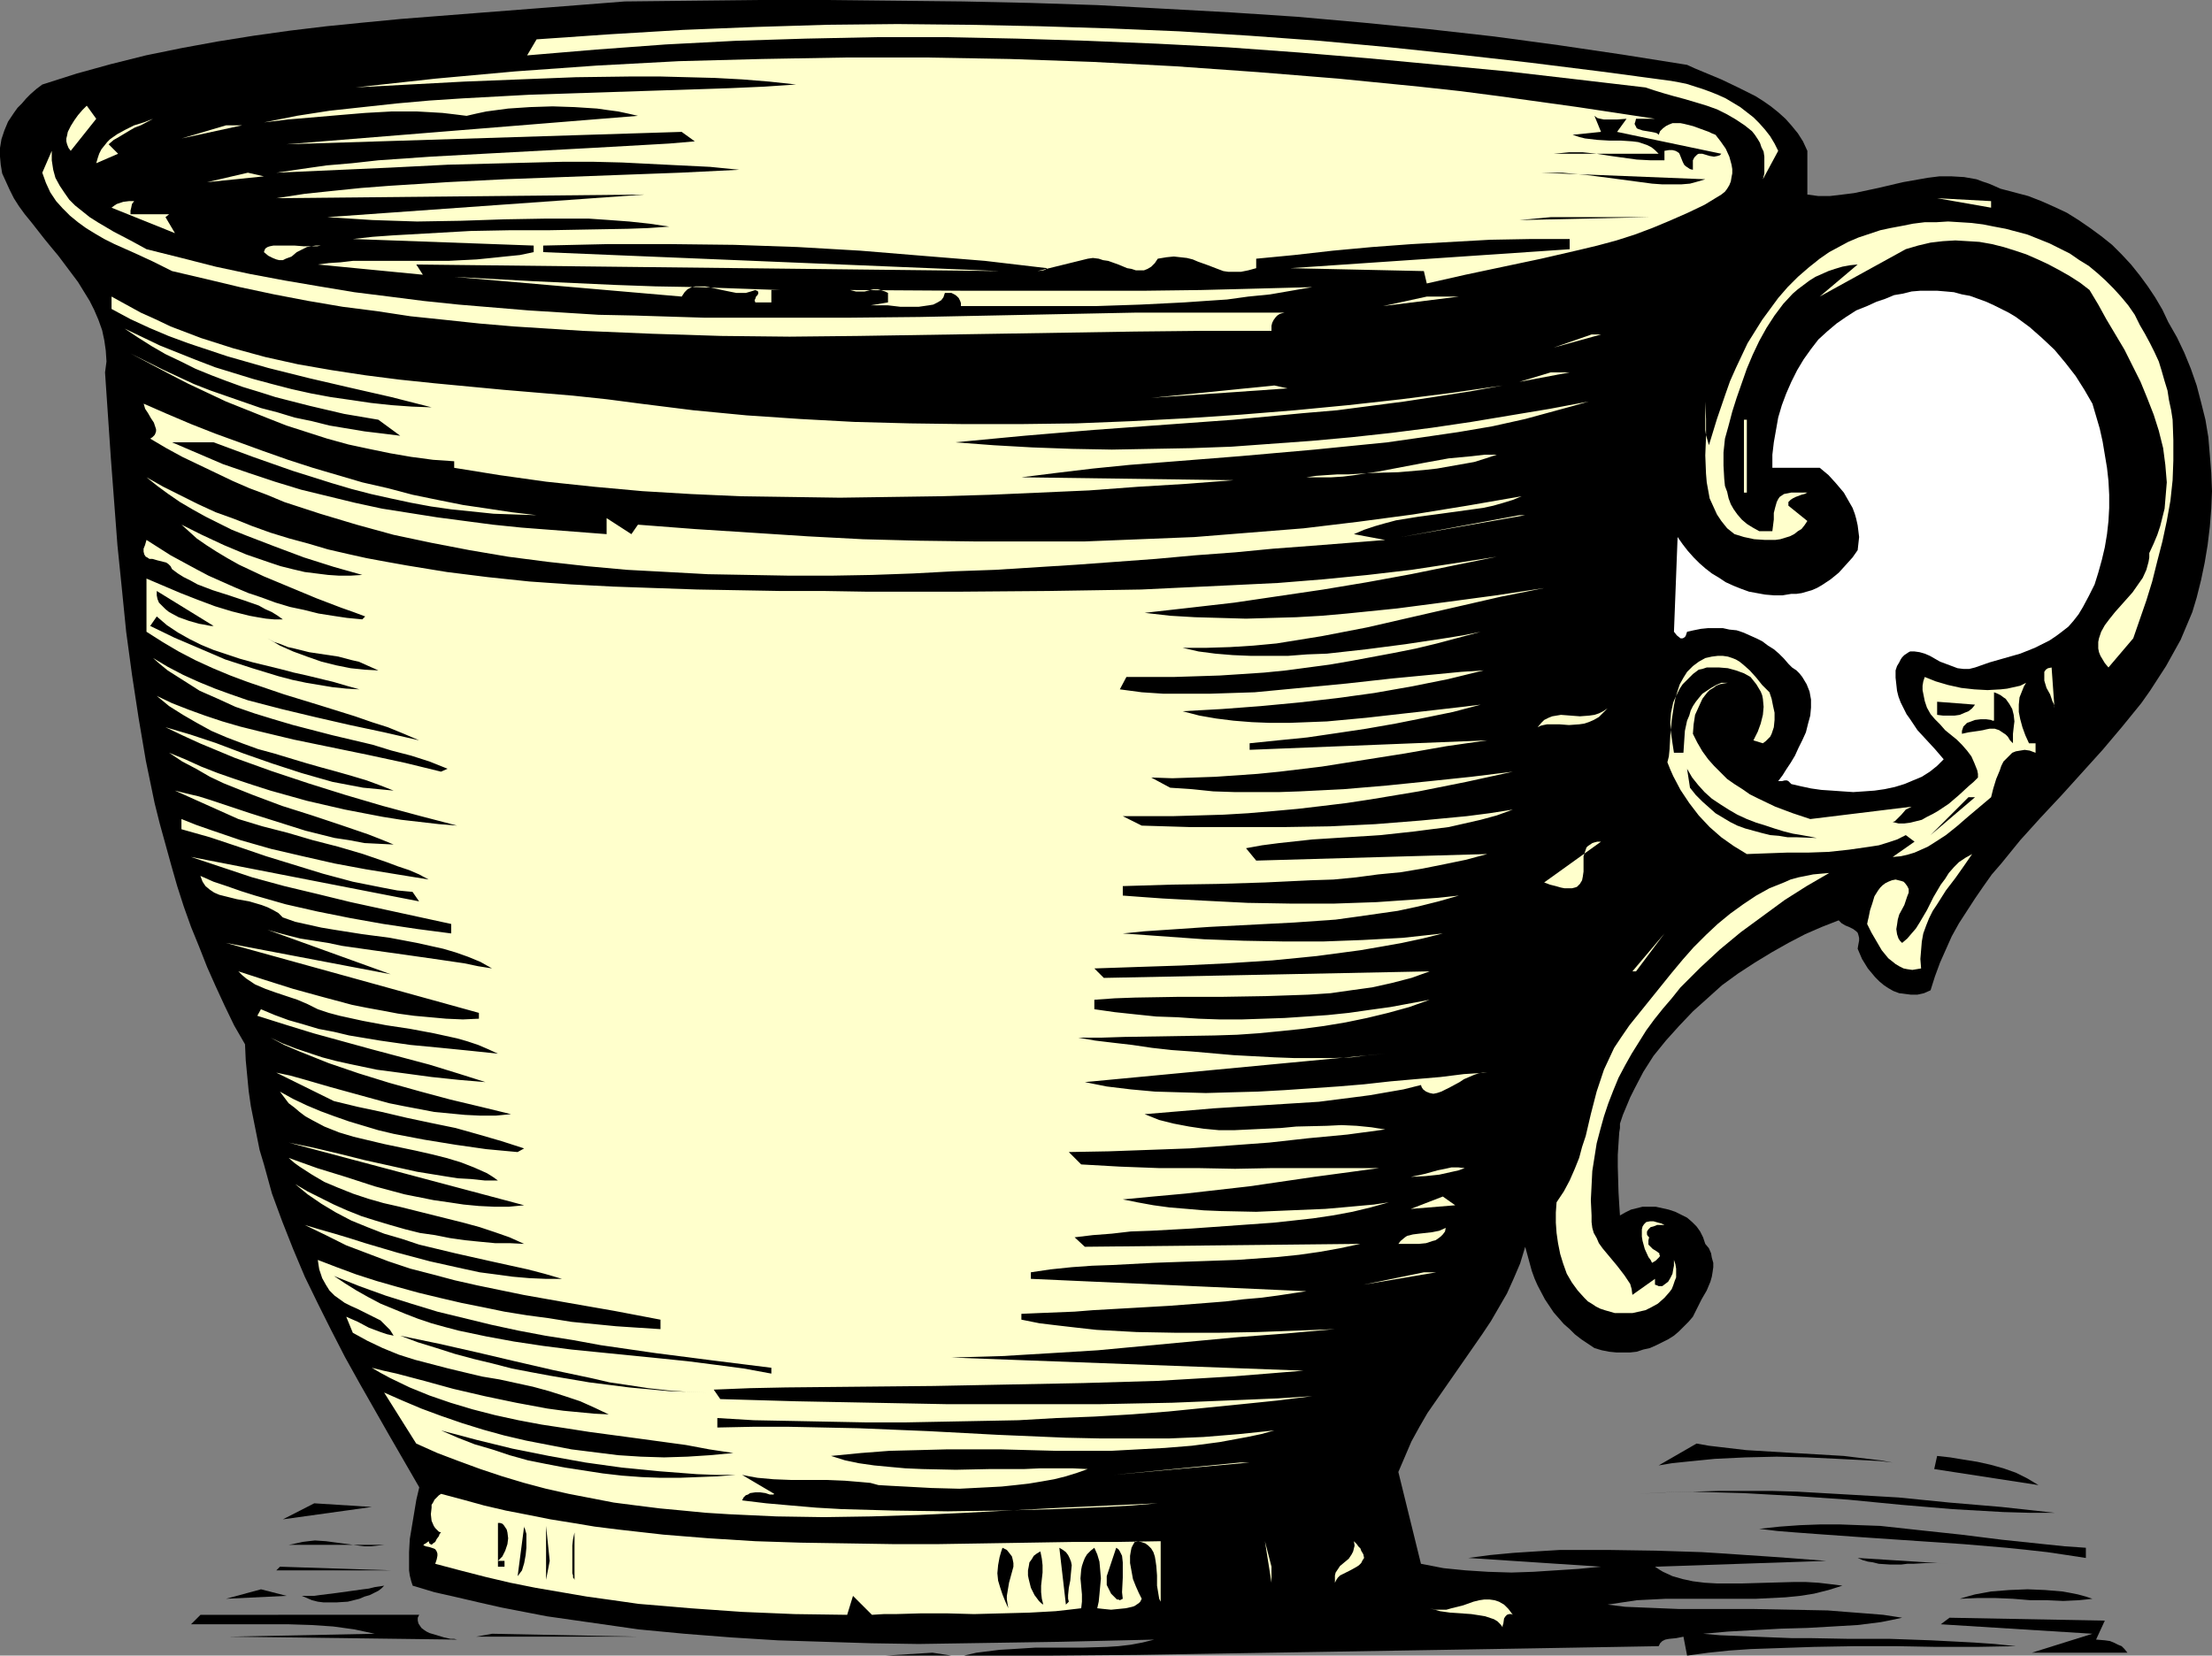 <?xml version="1.0" encoding="UTF-8" standalone="no"?>
<svg
   version="1.0"
   width="129.724mm"
   height="97.114mm"
   id="svg88"
   sodipodi:docname="Cup.wmf"
   xmlns:inkscape="http://www.inkscape.org/namespaces/inkscape"
   xmlns:sodipodi="http://sodipodi.sourceforge.net/DTD/sodipodi-0.dtd"
   xmlns="http://www.w3.org/2000/svg"
   xmlns:svg="http://www.w3.org/2000/svg">
  <rect width="100%" height="100%" fill="#808080" stroke="none"/>
  <sodipodi:namedview
     id="namedview88"
     pagecolor="#ffffff"
     bordercolor="#000000"
     borderopacity="0.25"
     inkscape:showpageshadow="2"
     inkscape:pageopacity="0.0"
     inkscape:pagecheckerboard="0"
     inkscape:deskcolor="#d1d1d1"
     inkscape:document-units="mm" />
  <defs
     id="defs1">
    <pattern
       id="WMFhbasepattern"
       patternUnits="userSpaceOnUse"
       width="6"
       height="6"
       x="0"
       y="0" />
  </defs>
  <path
     style="fill:#000000;fill-opacity:1;fill-rule:evenodd;stroke:none"
     d="m 373.942,14.378 1.778,0.808 1.939,0.808 3.878,1.616 3.717,1.777 3.878,1.939 1.778,1.131 1.616,1.131 1.616,1.292 1.616,1.454 1.293,1.454 1.454,1.777 1.131,1.777 0.97,2.1 v 9.693 l 2.424,0.323 h 2.586 l 2.747,-0.323 2.586,-0.323 5.333,-1.131 5.494,-1.292 2.747,-0.485 2.747,-0.485 2.586,-0.323 h 2.747 l 2.747,0.162 2.747,0.485 1.293,0.485 1.454,0.485 1.131,0.485 1.454,0.646 3.07,0.808 3.07,0.808 2.909,1.131 2.909,1.292 2.747,1.292 2.586,1.616 2.586,1.777 2.424,1.777 2.424,1.939 2.101,2.1 2.101,2.262 1.939,2.423 1.778,2.423 1.616,2.423 1.616,2.746 1.293,2.746 1.939,3.393 1.616,3.393 1.454,3.554 1.293,3.716 0.97,3.716 0.97,3.877 0.646,3.877 0.323,3.877 0.323,4.039 0.162,4.039 -0.162,3.877 -0.323,4.039 -0.485,4.039 -0.646,3.877 -0.808,3.877 -0.97,3.877 -0.97,3.231 -1.293,3.069 -1.293,3.069 -1.616,2.908 -1.616,2.908 -1.778,2.746 -1.778,2.746 -1.939,2.746 -4.202,5.17 -4.363,5.17 -4.525,5.008 -4.525,5.008 -4.686,5.008 -4.525,5.008 -4.202,5.17 -2.101,2.423 -1.939,2.746 -1.778,2.585 -1.778,2.746 -1.778,2.746 -1.616,2.908 -1.293,2.908 -1.293,2.908 -1.131,3.069 -0.97,3.069 -1.454,0.646 -1.454,0.323 h -1.454 l -1.293,-0.162 -1.293,-0.162 -1.293,-0.485 -1.131,-0.646 -0.97,-0.646 -0.97,-0.808 -0.97,-0.969 -0.808,-0.969 -0.808,-0.969 -1.293,-2.1 -0.97,-2.262 0.162,-0.969 0.162,-0.808 v -0.646 l -0.162,-0.646 -0.162,-0.485 -0.323,-0.323 -0.646,-0.485 -0.97,-0.485 -0.808,-0.323 -0.808,-0.485 -0.646,-0.646 -3.717,1.454 -3.717,1.616 -3.717,1.939 -3.717,2.1 -3.717,2.262 -3.717,2.423 -3.555,2.585 -3.232,2.908 -3.232,2.908 -3.07,3.231 -2.909,3.231 -2.747,3.393 -2.262,3.554 -1.939,3.716 -0.97,1.939 -0.808,1.939 -0.808,1.939 -0.646,1.939 v 0.969 l -0.162,0.969 -0.162,2.423 -0.162,2.585 v 2.585 l 0.162,5.654 0.162,2.746 0.162,2.423 1.131,-0.646 1.293,-0.646 1.293,-0.323 1.293,-0.323 h 1.454 1.454 l 1.454,0.323 1.454,0.323 1.454,0.485 1.293,0.646 1.293,0.646 1.131,0.969 0.97,0.969 0.808,1.131 0.646,1.292 0.485,1.454 0.808,0.969 0.485,1.131 0.162,0.969 0.323,1.131 v 0.969 l -0.162,1.131 -0.162,0.969 -0.323,1.131 -0.808,1.939 -1.131,1.939 -0.97,1.939 -0.97,1.939 -0.97,1.131 -0.97,0.969 -1.131,1.131 -1.131,0.969 -1.293,0.808 -1.293,0.646 -1.293,0.646 -1.454,0.646 -1.454,0.323 -1.454,0.485 -1.454,0.162 h -1.616 -1.454 l -1.616,-0.162 -1.616,-0.323 -1.616,-0.485 -1.454,-0.969 -1.454,-0.969 -1.454,-1.131 -1.131,-1.131 -1.293,-1.131 -1.131,-1.292 -1.131,-1.292 -0.97,-1.454 -0.97,-1.454 -1.616,-3.069 -0.646,-1.454 -0.646,-1.777 -0.485,-1.777 -0.97,-3.554 -1.131,3.716 -1.454,3.393 -1.454,3.231 -1.778,3.069 -1.778,3.069 -1.939,2.908 -4.04,5.816 -4.04,5.816 -4.04,5.816 -1.778,3.069 -1.778,3.231 -1.454,3.393 -1.454,3.393 5.01,20.356 5.01,0.969 4.848,0.485 5.01,0.323 5.171,0.162 4.848,-0.162 5.01,-0.323 5.01,-0.323 5.01,-0.485 -29.411,-1.939 4.848,-0.646 5.171,-0.485 5.01,-0.323 5.333,-0.323 h 10.504 l 10.666,0.162 5.171,0.162 5.01,0.162 5.171,0.323 4.686,0.323 4.848,0.323 4.525,0.323 4.202,0.323 4.202,0.323 -37.976,1.292 0.97,0.646 0.808,0.485 2.101,0.969 2.262,0.646 2.262,0.485 2.586,0.323 2.747,0.162 h 2.586 2.909 l 5.656,-0.162 5.818,-0.162 h 2.747 l 2.747,0.162 2.747,0.323 2.586,0.323 -3.07,0.969 -3.232,0.808 -3.07,0.485 -3.232,0.323 -3.232,0.162 -3.232,0.162 h -10.019 -3.394 -6.626 l -3.232,0.162 -3.232,0.162 -3.232,0.485 -3.232,0.485 3.878,0.485 3.878,0.162 7.918,0.323 h 8.242 8.08 l 8.403,0.162 8.403,0.162 4.04,0.323 4.202,0.323 4.04,0.323 4.202,0.646 -2.262,0.485 -2.424,0.485 -2.586,0.323 -2.586,0.323 -5.494,0.323 -5.656,0.323 -5.818,0.162 -5.979,0.323 -5.818,0.323 -5.494,0.485 3.717,0.323 3.878,0.162 3.878,0.162 4.04,0.162 4.202,0.162 h 4.202 l 8.565,0.162 h 9.05 l 9.05,0.323 9.373,0.485 4.686,0.323 4.686,0.485 -8.726,0.162 h -8.888 l -8.888,-0.162 h -9.211 l -9.05,0.162 -9.373,0.323 -4.686,0.162 -4.686,0.323 -4.686,0.485 -4.686,0.646 -0.808,-4.2 -1.616,0.323 -1.616,0.162 -0.808,0.162 -0.646,0.323 -0.485,0.485 -0.323,0.646 -9.211,0.162 -9.373,0.162 -9.373,0.162 -9.534,0.162 -19.392,0.323 -19.554,0.323 -19.715,0.323 -19.554,0.323 -19.23,0.162 h -9.534 -9.534 l 2.747,-0.646 2.586,-0.323 2.586,-0.323 2.747,-0.162 5.171,-0.323 h 10.504 l 5.333,-0.162 2.586,-0.162 2.747,-0.323 2.586,-0.485 2.586,-0.646 -20.846,0.485 -20.846,0.323 -10.504,0.162 -10.504,-0.162 -10.342,-0.323 -10.342,-0.323 -10.342,-0.646 -10.342,-0.808 -10.181,-0.969 -10.181,-1.454 -10.181,-1.454 -10.019,-1.939 -5.01,-1.131 -4.848,-1.131 -5.01,-1.131 -4.848,-1.454 -0.323,-0.969 -0.323,-1.292 -0.162,-1.131 v -1.292 -2.746 l 0.162,-2.908 0.485,-2.908 0.485,-2.908 0.485,-2.908 0.646,-2.746 -6.626,-11.47 -6.626,-11.632 -3.232,-5.816 -3.07,-5.977 -2.909,-5.816 -2.909,-5.977 -2.586,-6.139 -2.424,-6.139 -2.262,-6.139 -1.778,-6.462 -0.97,-3.231 -0.646,-3.231 -0.646,-3.231 -0.646,-3.231 -0.485,-3.393 -0.323,-3.393 -0.323,-3.393 -0.162,-3.554 -2.424,-4.2 -2.101,-4.362 -1.939,-4.2 -1.939,-4.362 -1.778,-4.523 -1.778,-4.362 -1.616,-4.523 -1.454,-4.523 -1.293,-4.523 -1.293,-4.685 -1.293,-4.685 -1.131,-4.523 -1.939,-9.37 -1.616,-9.532 -1.454,-9.532 -1.293,-9.532 -0.97,-9.693 -0.97,-9.532 -1.454,-19.225 -1.293,-19.063 0.323,-2.423 -0.162,-2.423 -0.323,-2.262 -0.485,-2.262 -0.808,-2.262 -0.97,-2.262 L 19.877,66.721 18.584,64.621 17.291,62.521 15.837,60.582 12.928,56.705 11.312,54.766 9.858,52.989 6.949,49.273 5.494,47.496 4.202,45.719 3.07,43.942 2.101,42.004 1.293,40.226 0.485,38.449 0.162,36.511 0,34.734 V 32.795 L 0.323,30.856 0.97,28.918 1.778,26.979 2.424,26.01 3.07,25.041 3.878,23.91 4.848,22.94 5.818,21.81 6.787,20.84 8.08,19.709 9.373,18.74 16.968,16.317 24.563,14.217 32.32,12.278 40.238,10.662 48.157,9.208 56.237,7.916 64.317,6.785 72.397,5.816 80.477,5.008 88.88,4.2 105.363,2.908 122.008,1.616 138.491,0.323 153.52,0.162 168.549,0 h 15.029 l 14.867,0.162 15.029,0.162 14.867,0.323 14.867,0.485 14.867,0.808 14.706,0.808 14.706,0.969 14.544,1.292 14.706,1.454 14.382,1.616 14.382,1.939 14.221,2.1 z"
     id="path1" />
  <path
     style="fill:#ffffff;fill-opacity:1;fill-rule:evenodd;stroke:none"
     d="m 463.791,89.5 0.808,2.746 0.808,2.746 0.646,2.908 0.485,2.908 0.485,2.908 0.323,2.908 0.162,3.069 v 2.908 l -0.162,2.908 -0.323,2.908 -0.485,2.908 -0.646,2.746 -0.808,2.908 -0.808,2.585 -1.293,2.585 -1.293,2.423 -0.97,1.616 -1.131,1.454 -1.131,1.292 -1.454,1.131 -1.293,0.969 -1.454,0.969 -1.616,0.808 -1.616,0.808 -3.232,1.292 -6.787,1.939 -3.232,1.131 -1.293,0.323 h -1.293 l -1.293,-0.162 -1.293,-0.485 -2.586,-0.969 -2.262,-1.292 -1.131,-0.485 -1.131,-0.323 -1.131,-0.162 h -0.97 l -0.323,0.162 -0.485,0.323 -0.485,0.323 -0.485,0.485 -0.323,0.485 -0.323,0.646 -0.485,0.808 -0.323,0.969 v 1.616 l 0.162,1.454 0.162,1.454 0.323,1.292 0.485,1.292 0.646,1.292 0.646,1.292 0.808,1.131 1.616,2.423 1.939,2.1 1.939,2.1 1.939,2.262 -1.454,1.454 -1.616,1.292 -1.778,1.131 -1.939,0.808 -1.939,0.808 -2.101,0.646 -2.262,0.485 -2.262,0.323 -2.262,0.162 -2.424,0.162 -2.424,-0.162 -2.262,-0.162 -2.424,-0.162 -2.262,-0.323 -2.262,-0.485 -2.101,-0.485 -0.323,-0.323 -0.323,-0.323 -0.323,-0.162 h -0.485 l -0.646,0.162 h -0.808 l 0.97,-1.292 0.808,-1.292 0.97,-1.454 0.97,-1.616 0.808,-1.777 0.808,-1.616 0.808,-1.777 0.485,-1.939 0.485,-1.777 0.162,-1.777 v -1.777 l -0.323,-1.777 -0.646,-1.616 -0.485,-0.808 -0.485,-0.808 -0.646,-0.808 -0.646,-0.646 -0.97,-0.646 -0.808,-0.808 -0.97,-1.131 -1.131,-1.131 -1.131,-0.969 -1.293,-0.808 -1.293,-0.969 -1.293,-0.646 -1.454,-0.646 -1.454,-0.646 -1.454,-0.485 -1.616,-0.162 -1.454,-0.323 h -1.616 -1.616 l -1.616,0.162 -1.616,0.323 -1.454,0.323 -0.162,0.485 -0.162,0.485 -0.162,0.162 -0.162,0.162 -0.323,0.162 h -0.485 l -0.808,-0.646 -0.646,-0.808 0.808,-21.002 1.131,1.616 1.131,1.454 1.293,1.454 1.293,1.292 1.293,1.131 1.454,1.131 1.616,0.969 1.454,0.969 1.778,0.808 1.616,0.646 1.778,0.646 1.778,0.323 1.778,0.323 1.939,0.162 h 1.939 l 1.939,-0.323 h 1.131 l 1.131,-0.162 1.131,-0.323 1.131,-0.323 1.131,-0.485 1.131,-0.646 1.939,-1.292 1.778,-1.454 1.616,-1.777 1.454,-1.616 1.131,-1.616 0.162,-1.454 0.162,-1.454 -0.162,-1.292 -0.162,-1.292 -0.323,-1.454 -0.323,-1.131 -0.485,-1.292 -0.646,-1.131 -1.293,-2.262 -1.778,-2.1 -1.616,-1.777 -1.939,-1.616 h -10.504 v -2.908 l 0.323,-2.746 0.485,-2.746 0.485,-2.746 0.808,-2.746 0.97,-2.585 1.131,-2.585 1.293,-2.585 1.454,-2.423 1.616,-2.262 1.616,-2.1 1.939,-1.777 2.101,-1.777 2.101,-1.454 2.262,-1.454 2.424,-0.969 2.101,-0.969 1.939,-0.646 1.939,-0.808 1.939,-0.323 1.939,-0.485 1.939,-0.162 h 1.939 1.778 l 1.939,0.162 1.778,0.162 1.778,0.485 1.778,0.323 1.778,0.646 1.778,0.646 1.778,0.808 1.616,0.808 1.616,0.808 1.616,0.969 3.07,2.262 2.747,2.423 2.747,2.585 2.424,2.908 2.262,2.908 1.939,3.069 z"
     id="path2" />
  <path
     style="fill:#000000;fill-opacity:1;fill-rule:evenodd;stroke:none"
     d="m 358.428,208.402 -0.323,-1.616 -0.162,-1.454 v -1.616 l 0.323,-1.616 0.162,-1.777 0.323,-1.777 0.97,-3.554 0.485,-1.939 0.485,-1.939 0.97,-3.716 0.646,-4.039 0.162,-1.939 0.162,-1.939 6.949,11.955 z"
     id="path3" />
  <path
     style="fill:#ffffcc;fill-opacity:1;fill-rule:evenodd;stroke:none"
     d="m 370.387,17.932 1.778,0.323 1.616,0.323 3.555,1.131 1.778,0.646 1.616,0.646 1.778,0.808 1.616,0.969 1.616,0.969 1.454,1.131 1.454,1.131 1.293,1.292 1.293,1.454 1.131,1.454 0.97,1.616 0.808,1.616 -3.394,6.301 0.323,-1.292 v -1.292 -1.292 -1.131 l -0.162,-1.131 -0.485,-0.969 -0.323,-0.969 -0.485,-0.808 -0.646,-0.969 -0.646,-0.808 -1.616,-1.292 -1.939,-1.292 -1.939,-1.131 -2.262,-1.131 -2.262,-0.808 -4.848,-1.454 -2.424,-0.646 -2.262,-0.646 -2.101,-0.646 -1.939,-0.646 L 349.54,17.609 334.188,15.832 318.836,14.378 303.323,12.924 287.809,11.632 272.296,10.501 256.621,9.693 240.945,9.047 225.432,8.562 209.757,8.239 h -15.514 l -15.675,0.323 -15.514,0.485 -15.514,0.808 -15.352,1.131 -15.352,1.292 2.101,-3.554 16.322,-1.131 16.16,-0.969 15.998,-0.646 15.837,-0.485 15.675,-0.162 15.837,0.162 15.675,0.323 15.514,0.485 15.514,0.646 15.514,0.969 15.514,1.131 15.675,1.454 15.352,1.616 15.675,1.777 15.514,1.939 z"
     id="path4" />
  <path
     style="fill:#ffffcc;fill-opacity:1;fill-rule:evenodd;stroke:none"
     d="m 366.832,26.333 h -4.202 l -0.162,0.646 -0.162,0.485 0.162,0.323 0.162,0.323 0.162,0.323 0.323,0.162 0.97,0.323 0.97,0.162 0.97,0.162 0.808,0.162 0.485,0.162 0.323,0.323 0.323,-0.808 0.646,-0.646 0.646,-0.485 0.646,-0.323 0.808,-0.323 h 0.808 0.97 l 0.808,0.162 1.939,0.485 1.778,0.646 1.778,0.646 0.646,0.323 0.808,0.323 1.131,1.454 1.131,1.616 0.808,1.777 0.485,1.777 0.162,0.969 V 38.449 l -0.162,0.808 -0.162,0.969 -0.323,0.808 -0.485,0.808 -0.485,0.646 -0.808,0.646 -3.717,2.262 -3.717,1.777 -4.04,1.777 -3.878,1.616 -3.878,1.454 -4.04,1.292 -4.202,1.131 -4.04,0.969 -8.403,1.939 -8.403,1.777 -8.403,1.777 -8.565,1.939 -0.646,-2.746 -29.573,-0.646 61.893,-4.2 v -2.262 h -8.726 l -8.888,0.162 -8.726,0.485 -8.726,0.485 -8.726,0.646 -8.726,0.808 -8.565,0.969 -8.403,0.808 v 2.1 l -1.778,0.485 -1.616,0.323 h -1.454 -1.293 l -1.131,-0.162 -1.293,-0.485 -2.101,-0.808 -2.262,-0.808 -1.131,-0.485 -1.293,-0.323 -1.454,-0.162 -1.454,-0.162 -1.616,0.162 -1.939,0.323 -0.646,0.969 -0.808,0.808 -0.808,0.485 -0.808,0.323 h -0.808 -0.97 l -0.97,-0.323 -0.97,-0.162 -1.939,-0.808 -2.262,-0.808 -1.131,-0.162 -0.97,-0.323 -1.293,-0.162 -1.131,0.162 -11.15,2.746 1.293,-0.162 0.485,-0.162 0.162,-0.162 0.162,-0.162 -13.736,-1.616 -13.898,-1.131 -13.736,-1.131 -13.898,-0.808 -14.059,-0.485 -14.059,-0.162 h -14.059 l -14.221,0.323 v 1.454 l 101.161,4.2 -129.28,-1.454 1.454,2.262 -23.27,-2.262 2.424,-0.323 2.586,-0.162 2.747,-0.323 h 2.747 2.909 2.909 6.141 6.464 l 6.302,-0.323 3.232,-0.323 3.07,-0.323 3.232,-0.323 3.07,-0.646 v -1.454 l -40.077,-1.454 4.363,-0.485 4.525,-0.323 8.565,-0.485 8.565,-0.485 8.565,-0.162 h 8.565 l 8.726,-0.162 9.05,-0.162 4.525,-0.162 4.686,-0.323 -4.363,-0.646 -4.525,-0.485 -4.363,-0.323 -4.686,-0.323 h -4.525 -4.686 l -9.373,0.162 -4.848,0.162 -4.848,0.162 -9.696,0.162 -5.01,-0.162 -4.848,-0.162 -5.01,-0.323 -5.01,-0.323 70.296,-5.008 -81.608,0.808 6.302,-0.969 6.141,-0.646 6.302,-0.646 6.302,-0.485 12.766,-0.808 12.766,-0.646 12.928,-0.485 12.928,-0.485 13.09,-0.485 13.09,-0.646 -6.464,-0.646 -6.626,-0.323 -6.464,-0.323 -6.464,-0.323 -6.464,-0.162 h -6.464 l -12.766,0.323 -12.766,0.323 -12.766,0.646 -25.371,1.131 5.494,-0.808 5.656,-0.808 5.656,-0.485 5.818,-0.646 11.635,-0.808 11.797,-0.646 11.958,-0.646 11.958,-0.646 11.474,-0.646 5.656,-0.323 5.656,-0.485 -2.909,-2.1 -87.587,2.746 77.891,-6.301 -2.101,-0.485 -2.262,-0.485 -2.424,-0.323 -2.262,-0.323 -5.01,-0.323 -4.848,-0.162 -5.01,0.162 -4.848,0.323 -2.424,0.323 -2.424,0.323 -2.262,0.485 -2.101,0.485 -2.586,-0.323 -2.747,-0.323 -2.747,-0.162 -2.909,-0.162 h -5.656 l -5.818,0.323 -5.818,0.485 -5.656,0.485 -5.656,0.485 -5.333,0.646 7.272,-1.454 7.272,-1.131 7.434,-0.808 7.434,-0.808 7.272,-0.646 7.434,-0.485 14.867,-0.808 14.867,-0.485 14.867,-0.485 14.706,-0.485 7.272,-0.323 7.272,-0.485 -5.979,-0.646 -5.979,-0.485 -5.979,-0.323 -6.141,-0.162 -6.141,-0.162 h -6.302 l -12.282,0.162 -12.443,0.485 -12.282,0.485 -12.12,0.646 -11.958,0.646 17.614,-1.939 8.888,-0.808 8.888,-0.808 9.05,-0.646 9.05,-0.646 9.05,-0.485 9.05,-0.485 18.422,-0.485 18.261,-0.323 h 18.422 l 18.261,0.323 18.422,0.646 18.261,0.969 18.261,1.292 17.938,1.454 17.938,1.777 8.888,0.969 8.726,1.131 17.453,2.423 8.565,1.292 z"
     id="path5" />
  <path
     style="fill:#ffffcc;fill-opacity:1;fill-rule:evenodd;stroke:none"
     d="m 15.675,33.441 -0.485,-0.646 -0.323,-0.808 -0.162,-0.646 v -0.646 l 0.162,-0.646 0.162,-0.808 0.646,-1.292 0.808,-1.292 0.808,-1.131 0.97,-1.131 0.97,-0.969 2.101,2.908 z"
     id="path6" />
  <path
     style="fill:#000000;fill-opacity:1;fill-rule:evenodd;stroke:none"
     d="m 360.529,26.333 -2.101,2.908 23.109,4.847 -0.323,0.323 -0.485,0.162 -0.808,0.162 -0.97,-0.162 -1.616,-0.485 h -0.808 l -0.323,0.162 -0.323,0.323 -0.323,0.323 -0.323,0.646 v 2.1 l -0.646,-0.162 -0.485,-0.323 -0.485,-0.323 -0.323,-0.323 -0.323,-0.646 -0.323,-0.808 -0.323,-0.808 -0.162,-0.323 -0.485,-0.323 -0.323,-0.162 -0.646,-0.162 h -0.808 l -0.97,0.162 v 2.1 h -1.616 -1.454 l -3.07,-0.162 -5.818,-0.808 -3.07,-0.485 -3.07,-0.323 h -3.07 l -1.616,0.162 -1.778,0.162 h 23.27 l -0.808,-0.808 -0.808,-0.646 -0.97,-0.485 -0.97,-0.323 -0.97,-0.323 -1.293,-0.162 -2.424,-0.162 h -2.586 l -2.747,-0.162 -2.747,-0.323 -1.293,-0.323 -1.454,-0.485 6.302,-0.646 -1.454,-3.554 0.646,0.485 0.646,0.162 0.808,0.162 h 0.97 1.939 z"
     id="path7" />
  <path
     style="fill:#ffffcc;fill-opacity:1;fill-rule:evenodd;stroke:none"
     d="m 24.078,31.987 2.101,2.1 -4.848,2.1 0.323,-1.131 0.323,-0.969 0.485,-0.969 0.646,-0.808 0.646,-0.808 0.646,-0.646 1.616,-1.131 1.778,-0.969 1.939,-0.969 2.101,-0.646 2.101,-0.808 -2.747,1.454 -1.293,0.485 -1.131,0.646 -2.424,1.454 -1.131,0.646 z"
     id="path8" />
  <path
     style="fill:#ffffcc;fill-opacity:1;fill-rule:evenodd;stroke:none"
     d="m 40.238,30.695 9.858,-2.908 h 3.555 z"
     id="path9" />
  <path
     style="fill:#ffffcc;fill-opacity:1;fill-rule:evenodd;stroke:none"
     d="m 32.482,55.251 7.757,1.939 7.595,1.939 7.595,1.616 7.757,1.454 7.595,1.292 7.757,1.292 7.757,0.969 7.595,0.969 7.757,0.808 7.757,0.646 7.757,0.646 15.514,0.969 7.918,0.162 15.675,0.485 h 15.675 15.837 l 15.998,-0.162 15.998,-0.323 15.998,-0.323 16.16,-0.323 h 16.322 16.483 l -0.646,0.162 -0.485,0.162 -0.485,0.323 -0.323,0.323 -0.485,0.646 -0.323,0.646 -0.162,0.646 v 0.646 0.485 0 H 266.64 l -15.19,0.162 -30.381,0.485 -30.704,0.485 -15.352,0.162 -15.19,-0.162 -15.352,-0.485 -15.352,-0.646 -7.595,-0.485 -7.595,-0.485 -7.595,-0.646 -7.595,-0.808 L 90.981,70.114 83.547,68.983 75.952,68.013 68.357,66.721 60.762,65.267 53.166,63.652 45.733,61.874 38.138,60.097 33.936,57.997 29.734,56.059 25.371,54.12 23.109,52.989 21.17,51.858 19.069,50.566 17.291,49.273 15.514,47.819 13.898,46.204 12.443,44.588 11.15,42.65 10.181,40.55 9.373,38.288 11.474,33.441 v 2.1 l 0.323,2.1 0.485,1.777 0.97,1.777 0.97,1.454 1.131,1.616 1.293,1.292 1.616,1.292 1.616,1.292 1.778,1.131 3.555,2.1 3.717,1.939 z"
     id="path10" />
  <path
     style="fill:#ffffcc;fill-opacity:1;fill-rule:evenodd;stroke:none"
     d="m 45.894,40.388 9.05,-2.1 3.555,0.808 z"
     id="path11" />
  <path
     style="fill:#000000;fill-opacity:1;fill-rule:evenodd;stroke:none"
     d="m 377.982,39.742 -1.616,0.485 -1.778,0.485 -1.939,0.162 h -2.101 -2.101 l -2.262,-0.162 -4.848,-0.646 -4.848,-0.646 -5.01,-0.646 -5.171,-0.485 h -2.424 -2.424 z"
     id="path12" />
  <path
     style="fill:#000000;fill-opacity:1;fill-rule:evenodd;stroke:none"
     d="m 331.118,43.134 25.21,0.808 z"
     id="path13" />
  <path
     style="fill:#000000;fill-opacity:1;fill-rule:evenodd;stroke:none"
     d="m 360.529,43.134 14.706,0.808 z"
     id="path14" />
  <path
     style="fill:#ffffcc;fill-opacity:1;fill-rule:evenodd;stroke:none"
     d="m 441.329,46.042 -11.958,-2.1 11.958,0.646 z"
     id="path15" />
  <path
     style="fill:#ffffcc;fill-opacity:1;fill-rule:evenodd;stroke:none"
     d="m 29.734,44.588 -0.485,0.646 -0.162,0.808 -0.162,0.646 v 0.808 h 8.565 l -0.808,0.646 2.101,3.554 -14.059,-5.654 0.646,-0.485 0.485,-0.323 1.454,-0.485 1.293,-0.162 z"
     id="path16" />
  <path
     style="fill:#000000;fill-opacity:1;fill-rule:evenodd;stroke:none"
     d="m 336.774,48.789 6.949,-0.646 h 21.816 z"
     id="path17" />
  <path
     style="fill:#ffffcc;fill-opacity:1;fill-rule:evenodd;stroke:none"
     d="m 474.295,72.052 1.131,1.939 1.131,2.1 0.97,1.939 0.97,2.1 0.646,2.1 0.646,2.262 0.646,2.1 0.323,2.1 0.485,2.262 0.323,2.1 0.162,4.523 v 4.523 l -0.162,4.362 -0.485,4.523 -0.808,4.523 -0.97,4.523 -1.131,4.362 -1.131,4.523 -1.293,4.2 -1.454,4.2 -1.454,4.2 -5.494,6.462 -0.808,-0.969 -0.485,-0.808 -0.485,-0.808 -0.323,-0.808 -0.162,-0.808 v -0.646 -0.808 l 0.162,-0.808 0.485,-1.454 0.808,-1.454 0.97,-1.292 1.293,-1.616 2.586,-2.908 1.293,-1.454 1.131,-1.616 1.131,-1.616 0.808,-1.777 0.485,-1.777 0.162,-0.969 v -0.969 l 0.97,-2.1 0.808,-1.939 0.646,-1.939 0.485,-1.939 0.485,-1.939 0.162,-1.939 0.162,-1.939 0.162,-1.939 -0.162,-1.939 -0.162,-1.939 -0.485,-3.716 -0.97,-3.877 -1.131,-3.554 -1.454,-3.716 -1.454,-3.554 -1.778,-3.554 -1.778,-3.554 -4.04,-6.785 -1.778,-3.231 -1.939,-3.231 -2.101,-1.616 -2.262,-1.454 -2.262,-1.292 -2.424,-1.292 -2.424,-1.131 -2.586,-1.131 -2.424,-0.808 -2.586,-0.808 -2.586,-0.646 -2.747,-0.485 -2.586,-0.162 -2.747,-0.162 -2.747,0.162 -2.747,0.323 -2.747,0.646 -2.747,0.808 -19.069,10.501 8.403,-7.108 -1.616,0.162 -1.778,0.323 -1.616,0.485 -1.454,0.485 -1.454,0.646 -1.454,0.646 -1.293,0.808 -1.293,0.969 -1.293,0.969 -1.131,0.969 -2.101,2.262 -1.939,2.585 -1.778,2.746 -1.616,2.908 -1.454,3.069 -1.293,3.069 -1.131,3.231 -1.131,3.231 -0.97,3.069 -0.808,3.069 -0.808,2.908 -0.323,3.069 v 2.908 l 0.162,2.908 0.162,1.616 0.485,1.292 0.323,1.454 0.485,1.292 0.646,1.131 0.808,1.131 0.97,1.131 1.131,0.969 1.293,0.808 1.454,0.808 h 2.909 l 0.162,-1.292 0.162,-1.292 v -1.454 l 0.323,-1.292 0.323,-1.131 0.323,-0.646 0.323,-0.485 0.485,-0.323 0.485,-0.323 0.808,-0.162 0.808,-0.162 h 3.555 l -0.646,0.323 -0.646,0.162 -1.293,0.485 -0.646,0.323 -0.485,0.323 -0.485,0.485 v 0.808 l 4.202,3.393 -0.646,0.969 -0.646,0.808 -0.808,0.485 -0.808,0.646 -0.97,0.485 -2.101,0.646 -1.131,0.162 h -2.262 l -2.424,-0.162 -2.262,-0.485 -2.101,-0.646 -1.616,-1.292 -1.293,-1.616 -0.97,-1.454 -0.808,-1.777 -0.808,-1.777 -0.323,-1.777 -0.323,-1.777 -0.162,-1.939 -0.162,-4.039 0.162,-4.039 v -4.039 l -0.162,-3.877 v 5.008 1.292 l 0.162,1.131 0.323,1.131 0.323,1.131 1.778,-5.816 1.939,-5.654 0.97,-2.746 1.293,-2.908 1.293,-2.746 1.293,-2.746 1.616,-2.585 1.616,-2.585 1.778,-2.423 1.778,-2.423 2.101,-2.423 2.262,-2.262 2.424,-2.1 2.424,-1.939 2.101,-1.454 2.101,-1.131 2.101,-1.131 2.262,-0.969 2.424,-0.808 2.424,-0.808 2.262,-0.485 2.586,-0.485 2.424,-0.485 2.586,-0.323 h 2.586 l 2.586,-0.162 2.586,0.162 2.586,0.162 2.586,0.323 2.424,0.485 2.586,0.485 2.424,0.646 2.424,0.646 2.424,0.969 2.424,0.969 2.262,1.131 2.262,1.131 2.101,1.454 2.101,1.292 1.939,1.616 1.778,1.616 1.778,1.777 1.616,1.777 1.616,1.939 1.454,2.1 z"
     id="path18" />
  <path
     style="fill:#ffffcc;fill-opacity:1;fill-rule:evenodd;stroke:none"
     d="m 71.104,54.443 h -1.131 l -0.97,0.162 -0.97,0.162 -0.646,0.323 -1.616,0.808 -1.131,0.969 -1.293,0.485 -0.646,0.323 H 61.893 l -0.646,-0.162 -0.808,-0.323 -0.97,-0.485 -0.97,-0.808 0.162,-0.485 0.162,-0.323 0.485,-0.323 0.485,-0.162 0.808,-0.162 h 0.808 1.778 2.101 l 2.101,0.162 h 1.939 0.97 z"
     id="path19" />
  <path
     style="fill:#ffffcc;fill-opacity:1;fill-rule:evenodd;stroke:none"
     d="m 172.912,64.298 h -1.939 v 2.746 h -3.555 l -0.162,-0.485 0.162,-0.323 0.162,-0.485 0.323,-0.323 0.162,-0.323 v -0.323 l -0.162,-0.323 h -0.162 l -0.323,-0.162 -0.97,0.323 -1.131,0.323 h -0.97 -1.131 l -2.424,-0.485 -2.262,-0.485 -2.262,-0.485 h -1.131 -0.97 l -0.808,0.162 -0.97,0.485 -0.646,0.646 -0.646,0.969 -50.419,-4.362 17.776,0.969 17.776,0.808 9.05,0.323 9.211,0.162 9.05,0.323 z"
     id="path20" />
  <path
     style="fill:#ffffcc;fill-opacity:1;fill-rule:evenodd;stroke:none"
     d="m 290.88,63.652 -4.686,0.808 -4.686,0.808 -4.848,0.485 -4.686,0.646 -4.848,0.323 -4.686,0.323 -9.696,0.485 -9.696,0.323 h -9.858 -10.019 -10.181 v -0.646 l -0.162,-0.485 -0.323,-0.646 -0.485,-0.485 -0.485,-0.323 -0.646,-0.323 h -0.646 -0.808 l -0.323,0.969 -0.485,0.646 -0.808,0.485 -0.97,0.485 -0.97,0.162 -1.131,0.162 -1.131,0.162 h -1.293 -2.747 l -2.747,-0.323 h -1.293 -2.586 l -0.97,0.162 4.848,-0.808 v -2.1 l -0.646,-0.323 -0.485,-0.162 -1.131,-0.323 h -0.97 l -1.939,0.485 h -0.97 -0.97 l -0.646,-0.162 -0.646,-0.162 26.018,0.162 h 26.018 12.928 l 12.766,-0.162 12.605,-0.323 6.141,-0.162 z"
     id="path21" />
  <path
     style="fill:#ffffcc;fill-opacity:1;fill-rule:evenodd;stroke:none"
     d="m 142.046,89.5 11.635,1.454 11.797,1.131 11.958,0.808 11.958,0.646 12.282,0.323 12.12,0.162 h 12.282 l 12.443,-0.162 12.12,-0.485 12.282,-0.646 12.12,-0.808 11.958,-0.969 11.797,-1.131 11.635,-1.292 11.474,-1.454 11.15,-1.616 -7.11,1.292 -7.272,1.131 -7.434,1.131 -7.434,0.969 -7.434,0.969 -7.595,0.646 -15.352,1.454 -15.514,1.131 -15.514,1.131 -15.352,1.292 -15.352,1.454 8.565,0.646 8.565,0.485 8.888,0.323 8.726,0.162 8.726,-0.162 8.888,-0.162 8.888,-0.323 8.888,-0.646 8.888,-0.646 8.888,-0.808 8.888,-0.969 8.888,-1.131 8.726,-1.292 8.726,-1.454 8.726,-1.454 8.565,-1.616 -3.394,0.969 -3.555,0.969 -7.11,1.939 -7.272,1.616 -7.595,1.292 -7.757,1.131 -7.918,1.131 -8.08,0.808 -8.08,0.808 -16.483,1.454 -16.322,1.292 -8.242,0.646 -8.08,0.808 -8.08,0.969 -7.757,0.969 47.026,0.646 -10.504,0.808 -10.666,0.646 -10.827,0.808 -10.989,0.485 -10.989,0.485 -10.989,0.323 -11.15,0.162 -11.15,0.162 -10.989,-0.162 -11.15,-0.162 -10.827,-0.485 -10.827,-0.646 -10.666,-0.969 -10.666,-1.131 -10.342,-1.454 -5.01,-0.808 -5.01,-0.808 v -1.454 l -4.686,-0.323 -4.848,-0.646 -4.686,-0.808 -4.686,-0.969 -4.525,-0.969 -4.686,-1.292 -4.525,-1.454 -4.525,-1.454 -4.525,-1.777 -8.888,-3.554 -8.565,-4.039 -4.363,-2.262 -8.242,-4.362 3.555,1.777 3.555,1.777 6.949,3.231 3.717,1.454 3.717,1.292 3.717,1.292 3.717,1.292 3.717,0.969 3.717,1.131 3.878,0.808 3.878,0.969 3.878,0.646 3.878,0.646 4.04,0.485 3.878,0.485 -4.848,-3.554 -7.595,-1.292 -7.595,-1.777 -7.595,-1.939 -3.555,-1.131 -3.717,-1.131 -3.555,-1.292 -3.394,-1.292 -3.555,-1.454 -3.232,-1.616 -3.394,-1.616 -3.07,-1.777 -3.07,-1.939 -2.909,-1.939 3.717,1.777 4.04,1.939 4.04,1.616 4.04,1.616 4.202,1.616 4.202,1.292 4.202,1.292 4.202,1.131 4.363,1.131 4.363,0.969 4.363,0.808 4.525,0.646 4.363,0.646 4.525,0.485 4.525,0.323 4.363,0.162 -8.888,-2.262 -9.211,-2.1 -9.05,-2.1 -9.05,-2.262 -4.525,-1.292 -4.525,-1.292 -4.363,-1.454 -4.363,-1.454 -4.363,-1.616 -4.202,-1.777 -4.202,-1.939 -4.202,-2.262 v -2.746 l 3.232,1.777 3.232,1.777 3.232,1.454 3.394,1.616 3.394,1.292 3.394,1.292 3.555,1.131 3.555,1.131 3.555,0.969 3.555,0.969 7.272,1.616 7.434,1.292 7.434,1.131 7.595,0.969 7.757,0.808 15.352,1.454 15.352,1.292 7.595,0.808 z"
     id="path22" />
  <path
     style="fill:#ffffcc;fill-opacity:1;fill-rule:evenodd;stroke:none"
     d="m 306.555,67.852 9.696,-2.1 h 7.11 z"
     id="path23" />
  <path
     style="fill:#ffffcc;fill-opacity:1;fill-rule:evenodd;stroke:none"
     d="m 344.369,77.06 8.403,-2.908 h 2.101 z"
     id="path24" />
  <path
     style="fill:#ffffcc;fill-opacity:1;fill-rule:evenodd;stroke:none"
     d="M 367.64,76.253 356.974,80.453 Z"
     id="path25" />
  <path
     style="fill:#ffffcc;fill-opacity:1;fill-rule:evenodd;stroke:none"
     d="m 336.774,84.653 6.949,-2.1 h 4.202 z"
     id="path26" />
  <path
     style="fill:#ffffcc;fill-opacity:1;fill-rule:evenodd;stroke:none"
     d="m 255.166,88.207 27.31,-2.746 2.909,0.646 z"
     id="path27" />
  <path
     style="fill:#ffffcc;fill-opacity:1;fill-rule:evenodd;stroke:none"
     d="M 159.014,88.207 H 179.376 Z"
     id="path28" />
  <path
     style="fill:#ffffcc;fill-opacity:1;fill-rule:evenodd;stroke:none"
     d="m 201.838,89.015 h 22.462 z"
     id="path29" />
  <path
     style="fill:#ffffcc;fill-opacity:1;fill-rule:evenodd;stroke:none"
     d="m 118.937,114.217 -4.848,-0.162 -4.686,-0.162 -4.686,-0.485 -4.686,-0.485 -4.525,-0.646 -4.363,-0.808 -4.525,-0.969 -4.363,-0.969 -4.363,-1.131 -4.363,-1.292 -8.726,-2.746 -8.726,-3.069 -8.726,-3.231 h -9.211 l 5.656,2.423 5.656,2.423 5.656,1.939 5.818,1.939 5.818,1.777 5.979,1.454 5.979,1.454 5.979,1.292 6.141,0.969 6.141,0.969 6.141,0.808 6.141,0.808 6.302,0.646 6.302,0.485 12.605,0.969 v -3.554 l 5.494,3.554 1.454,-2.1 12.605,0.969 12.605,0.808 12.443,0.808 12.282,0.646 12.443,0.323 12.282,0.162 h 12.12 12.282 l 12.12,-0.485 12.12,-0.485 12.12,-0.969 12.12,-0.969 12.12,-1.454 12.12,-1.616 11.958,-1.939 12.12,-2.1 -1.939,0.808 -2.101,0.646 -2.262,0.646 -2.262,0.485 -4.686,0.646 -4.686,0.646 -4.848,0.646 -5.01,0.808 -2.424,0.646 -2.262,0.646 -2.424,0.808 -2.262,0.969 6.949,1.292 -8.08,0.646 -8.242,0.646 -8.565,0.646 -8.403,0.808 -8.726,0.646 -8.888,0.808 -17.614,1.292 -17.938,1.131 -9.211,0.323 -9.05,0.485 -9.05,0.323 -9.05,0.162 h -9.211 l -9.05,-0.162 -9.05,-0.162 -8.888,-0.485 -9.05,-0.485 -8.888,-0.808 -8.726,-0.969 -8.726,-1.131 -8.565,-1.454 -8.403,-1.616 -8.403,-1.777 -8.242,-2.262 -8.08,-2.423 -7.918,-2.585 -3.878,-1.616 -3.878,-1.454 -3.717,-1.616 -3.717,-1.777 -3.717,-1.777 -3.717,-1.777 -3.555,-1.939 -3.555,-2.1 0.485,-0.323 0.485,-0.485 0.162,-0.323 0.162,-0.485 v -0.485 l -0.162,-0.485 -0.323,-0.969 -0.646,-0.969 -0.646,-1.131 -0.646,-0.969 -0.323,-1.131 5.171,2.262 5.333,2.262 5.333,2.1 5.333,1.939 5.333,1.939 5.494,1.939 5.494,1.777 5.494,1.616 5.494,1.616 5.656,1.292 5.494,1.454 5.494,1.131 5.656,1.131 5.494,0.808 5.333,0.808 z"
     id="path30" />
  <path
     style="fill:#ffffcc;fill-opacity:1;fill-rule:evenodd;stroke:none"
     d="m 386.547,93.054 h 0.646 v 16.155 h -0.646 z"
     id="path31" />
  <path
     style="fill:#ffffcc;fill-opacity:1;fill-rule:evenodd;stroke:none"
     d="m 331.764,100.809 -2.424,0.808 -2.586,0.808 -2.747,0.485 -2.747,0.485 -2.747,0.485 -2.909,0.323 -5.656,0.485 -5.656,0.162 -5.494,0.323 h -2.424 l -2.424,0.162 -2.262,0.162 -2.101,0.323 h 2.747 2.747 l 2.586,-0.162 2.586,-0.323 5.333,-0.808 10.181,-1.939 5.333,-0.969 5.171,-0.485 2.747,-0.323 z"
     id="path32" />
  <path
     style="fill:#ffffcc;fill-opacity:1;fill-rule:evenodd;stroke:none"
     d="m 356.328,103.716 -11.312,4.2 z"
     id="path33" />
  <path
     style="fill:#ffffcc;fill-opacity:1;fill-rule:evenodd;stroke:none"
     d="m 172.912,131.019 h 9.696 l 9.696,0.162 h 19.877 l 20.2,-0.162 10.342,-0.162 10.181,-0.162 10.181,-0.485 10.181,-0.485 10.019,-0.485 10.019,-0.808 9.858,-0.969 9.696,-1.131 9.534,-1.454 9.373,-1.454 -9.534,1.939 -9.534,1.939 -9.696,1.777 -9.696,1.616 -9.858,1.454 -9.858,1.454 -9.858,1.131 -10.019,1.131 5.656,0.646 5.494,0.323 5.656,0.162 5.656,0.162 5.494,-0.162 5.656,-0.162 5.656,-0.323 5.494,-0.485 11.15,-1.131 11.15,-1.454 10.827,-1.454 10.666,-1.616 -9.696,1.939 -19.715,4.523 -9.858,2.262 -5.01,0.969 -5.01,0.969 -5.01,0.808 -5.01,0.808 -5.171,0.485 -5.171,0.323 -5.171,0.162 h -5.333 l 3.555,0.808 3.717,0.485 3.878,0.323 3.878,0.162 h 4.202 4.202 l 4.202,-0.323 4.363,-0.162 8.726,-0.969 8.726,-1.131 8.565,-1.292 4.04,-0.646 4.04,-0.808 -4.848,1.292 -4.848,1.292 -4.686,1.131 -4.848,0.969 -9.534,1.777 -4.686,0.808 -4.848,0.646 -4.848,0.646 -4.848,0.485 -4.848,0.323 -5.01,0.323 -5.01,0.162 -5.171,0.162 h -5.171 -5.333 l -1.454,2.746 4.848,0.646 4.848,0.323 h 5.171 5.01 l 5.01,-0.162 5.01,-0.162 10.181,-0.969 10.181,-0.969 10.181,-1.131 10.181,-0.969 5.01,-0.485 5.01,-0.323 -7.918,1.939 -8.08,1.616 -8.242,1.454 -8.242,1.131 -8.403,0.969 -8.565,0.808 -8.565,0.646 -8.726,0.485 3.717,0.969 3.717,0.646 3.878,0.485 4.04,0.323 4.04,0.162 h 4.202 l 4.202,-0.162 4.202,-0.162 8.726,-0.808 8.565,-0.969 4.363,-0.485 8.403,-0.969 4.04,-0.485 -6.141,1.616 -6.302,1.292 -6.464,1.292 -6.464,1.131 -6.464,0.969 -6.626,0.969 -6.464,0.646 -6.302,0.646 v 1.454 l 52.682,-2.1 -4.525,0.646 -4.525,0.646 -9.211,1.616 -9.211,1.454 -9.211,1.454 -9.373,1.131 -4.848,0.485 -4.686,0.323 -4.686,0.323 -4.686,0.162 -4.848,0.162 -4.686,-0.162 4.202,2.262 4.848,0.323 4.686,0.485 4.848,0.162 h 4.848 4.848 l 4.686,-0.162 9.696,-0.485 9.534,-0.808 9.534,-0.969 9.211,-0.969 9.211,-1.131 -10.342,2.262 -10.504,2.1 -10.666,1.777 -5.333,0.808 -5.333,0.646 -5.494,0.646 -5.333,0.485 -5.656,0.485 -5.494,0.323 -5.494,0.162 -5.656,0.162 h -5.656 -5.494 l 4.202,2.1 10.666,0.323 h 10.504 10.342 l 10.181,-0.162 10.019,-0.485 10.181,-0.808 10.181,-0.969 5.01,-0.646 5.171,-0.808 -3.555,1.292 -3.555,0.969 -3.555,0.808 -3.555,0.808 -3.878,0.485 -3.717,0.485 -7.434,0.808 -7.595,0.485 -7.595,0.485 -7.434,0.808 -3.717,0.485 -3.555,0.646 2.262,2.746 51.227,-1.454 -4.848,1.292 -4.686,0.969 -4.848,0.969 -4.848,0.808 -5.01,0.485 -4.848,0.646 -5.01,0.485 -5.01,0.162 -10.181,0.485 -10.342,0.323 -10.504,0.162 -10.666,0.323 v 2.1 l 4.363,0.323 4.525,0.323 9.211,0.485 9.534,0.485 9.534,0.162 h 9.696 l 9.373,-0.323 4.686,-0.323 4.686,-0.323 4.363,-0.323 4.525,-0.485 -4.525,1.292 -4.525,1.131 -4.525,0.969 -4.525,0.646 -4.525,0.646 -4.686,0.646 -9.211,0.646 -9.373,0.485 -9.373,0.485 -9.534,0.646 -4.848,0.323 -4.848,0.485 9.05,0.646 9.05,0.646 8.726,0.323 8.888,0.162 h 8.726 l 8.726,-0.323 8.888,-0.485 8.888,-0.969 -4.525,1.131 -4.525,0.969 -4.525,0.808 -4.686,0.808 -4.848,0.646 -4.848,0.646 -9.858,0.969 -10.019,0.646 -10.019,0.485 -9.858,0.323 -4.686,0.162 -4.848,0.162 2.101,2.1 72.235,-1.454 -4.04,1.454 -4.363,1.131 -4.363,0.969 -4.686,0.646 -4.525,0.646 -4.848,0.323 -4.686,0.162 -4.848,0.162 -9.696,0.162 h -9.696 l -9.534,0.162 -4.525,0.162 -4.525,0.323 v 2.1 l 4.525,0.646 4.525,0.485 4.686,0.485 4.686,0.162 4.686,0.323 4.686,0.162 h 4.848 l 4.848,-0.162 4.686,-0.162 4.848,-0.323 4.686,-0.323 4.686,-0.485 4.525,-0.646 4.686,-0.646 4.363,-0.808 4.363,-0.808 -4.525,1.616 -4.686,1.292 -4.686,1.131 -4.686,0.969 -4.848,0.808 -4.848,0.646 -4.686,0.485 -5.01,0.485 -4.686,0.323 -5.01,0.162 -10.019,0.162 -10.019,0.162 -5.01,0.162 h -5.171 l 3.717,0.646 4.04,0.485 4.202,0.485 4.363,0.646 4.363,0.485 4.525,0.323 9.211,0.808 9.05,0.485 4.363,0.162 h 4.363 4.202 l 4.202,-0.162 3.878,-0.485 3.555,-0.323 -66.579,6.301 4.848,0.969 5.333,0.646 5.333,0.485 5.494,0.162 5.818,0.162 5.656,-0.162 5.979,-0.162 5.818,-0.323 11.797,-0.808 5.818,-0.485 5.818,-0.646 5.494,-0.485 5.656,-0.485 5.171,-0.646 5.171,-0.323 h -0.97 l -0.97,0.162 -0.97,0.323 -1.131,0.485 -1.131,0.485 -0.97,0.646 -2.101,1.131 -0.97,0.485 -0.97,0.485 -0.97,0.323 -0.808,0.162 -0.808,-0.162 -0.808,-0.323 -0.646,-0.485 -0.323,-0.485 -0.162,-0.485 -3.878,0.969 -3.717,0.646 -3.717,0.646 -3.717,0.485 -7.595,0.969 -7.757,0.485 -15.514,0.969 -7.595,0.646 -7.757,0.646 1.616,0.646 1.616,0.646 3.232,0.808 3.394,0.646 3.232,0.485 3.394,0.323 h 3.394 l 3.394,-0.162 6.949,-0.323 3.394,-0.323 6.787,-0.162 3.232,-0.162 3.394,0.162 3.232,0.323 3.07,0.485 -8.403,1.131 -8.565,0.808 -8.726,0.969 -8.726,0.646 -8.888,0.646 -8.888,0.323 -9.05,0.323 -8.888,0.162 2.747,2.746 8.565,0.485 8.565,0.323 h 8.565 l 8.403,0.162 8.403,-0.162 h 8.08 7.918 7.595 l -14.382,1.939 -14.382,2.1 -7.11,0.808 -7.11,0.808 -7.11,0.646 -6.787,0.646 3.232,0.646 3.555,0.646 3.555,0.485 3.878,0.323 3.717,0.323 3.878,0.162 7.757,0.162 7.595,-0.323 7.757,-0.323 3.717,-0.323 3.555,-0.323 3.555,-0.323 3.232,-0.485 -4.04,1.131 -4.04,0.969 -4.363,0.808 -4.363,0.646 -4.363,0.485 -4.525,0.485 -9.05,0.646 -9.05,0.646 -8.888,0.485 -4.525,0.162 -4.202,0.485 -4.202,0.323 -4.04,0.485 2.262,2.1 61.085,-0.646 -4.525,0.969 -4.525,0.808 -4.525,0.646 -4.686,0.485 -4.525,0.323 -4.525,0.323 -9.211,0.323 -4.686,0.162 -4.525,0.162 -9.211,0.485 -4.525,0.162 -4.525,0.323 -4.686,0.485 -4.363,0.646 v 1.454 l 61.085,2.746 -3.232,0.485 -3.232,0.485 -3.717,0.485 -3.717,0.323 -4.04,0.485 -4.04,0.323 -8.403,0.646 -8.403,0.485 -8.565,0.485 -4.04,0.323 -4.04,0.162 -4.04,0.162 -3.717,0.162 v 1.292 l 4.04,0.808 4.04,0.485 4.202,0.485 4.363,0.485 8.888,0.485 8.888,0.162 h 9.05 l 8.888,-0.162 8.726,-0.323 4.363,-0.162 4.04,-0.162 -5.494,0.485 -5.333,0.485 -10.666,0.808 -10.342,0.969 -10.342,0.969 -10.342,0.969 -10.504,0.646 -10.827,0.646 -5.494,0.162 -5.656,0.162 78.053,2.908 -7.918,0.646 -8.08,0.646 -8.08,0.485 -8.242,0.485 -16.483,0.485 -16.483,0.323 -16.645,0.323 -16.483,0.162 -16.322,0.162 -7.918,0.162 -8.08,0.323 1.454,2.1 16.806,0.485 16.806,0.323 16.806,0.323 h 16.806 16.645 l 8.08,-0.162 8.242,-0.162 7.918,-0.323 7.918,-0.323 7.595,-0.323 7.595,-0.485 -7.757,0.969 -7.918,0.808 -8.08,0.808 -8.08,0.808 -8.242,0.646 -8.242,0.485 -8.403,0.323 -8.403,0.485 -8.403,0.162 -8.403,0.162 -8.403,0.162 h -8.403 l -8.403,-0.162 -8.242,-0.162 -8.403,-0.162 -8.08,-0.485 v 2.1 l 7.918,-0.162 h 7.918 l 7.757,0.162 7.757,0.162 15.514,0.646 15.19,0.808 15.19,0.646 7.595,0.162 h 7.595 7.757 l 7.595,-0.323 7.918,-0.646 7.757,-0.808 -2.909,0.808 -3.07,0.646 -6.141,1.131 -6.141,0.808 -5.979,0.485 -5.979,0.323 -5.979,0.323 h -12.12 l -12.12,-0.323 h -6.141 -6.141 l -6.141,0.162 -6.464,0.162 -6.302,0.485 -6.626,0.646 3.07,0.969 3.07,0.646 3.394,0.485 3.394,0.323 3.555,0.323 3.717,0.162 7.434,0.162 7.595,-0.162 h 7.595 l 3.555,-0.162 h 3.717 3.394 l 3.394,0.162 -2.262,0.808 -2.586,0.808 -2.586,0.646 -2.747,0.485 -2.909,0.485 -2.909,0.323 -3.07,0.323 -3.07,0.162 -6.302,0.323 -6.141,-0.162 -5.979,-0.323 -3.07,-0.162 -2.747,-0.162 -1.778,-0.485 -1.778,-0.162 -3.878,-0.323 -3.878,-0.162 h -7.918 l -4.04,-0.162 -1.778,-0.162 -1.778,-0.162 -1.778,-0.323 -1.616,-0.323 7.11,4.2 -0.162,0.162 h -0.485 -0.323 l -0.97,-0.323 -1.131,-0.162 h -1.131 l -1.131,0.162 -0.485,0.323 -0.485,0.162 -0.485,0.485 -0.323,0.646 5.333,0.646 5.494,0.485 5.656,0.485 5.656,0.323 5.818,0.162 5.818,0.162 11.797,0.162 11.797,-0.162 11.797,-0.323 11.635,-0.485 5.656,-0.323 5.656,-0.485 -10.504,0.485 -10.666,0.485 -21.331,1.131 -10.504,0.485 -10.504,0.323 -10.504,0.162 -10.504,-0.162 -10.504,-0.485 -5.171,-0.323 -5.01,-0.485 -5.171,-0.485 -5.171,-0.646 -5.01,-0.646 -5.01,-0.969 -5.01,-0.969 -5.01,-1.131 -4.848,-1.292 -4.848,-1.454 -4.848,-1.616 -4.848,-1.777 -4.686,-1.777 -4.686,-2.1 -7.11,-11.309 4.04,1.777 4.202,1.777 4.363,1.616 4.686,1.616 4.686,1.454 4.686,1.292 4.848,1.131 5.01,0.969 5.01,0.969 5.171,0.646 5.171,0.646 5.01,0.323 5.171,0.162 5.171,-0.162 5.01,-0.323 5.171,-0.485 -5.333,-0.808 -5.171,-0.969 -10.666,-1.454 -10.827,-1.454 -5.171,-0.808 -5.333,-0.808 -5.171,-0.969 -5.171,-1.131 -5.01,-1.292 -4.848,-1.454 -4.686,-1.616 -4.363,-1.777 -4.363,-2.1 -2.101,-1.131 -1.939,-1.131 2.586,0.646 2.909,0.646 3.07,0.808 3.07,0.808 6.464,1.777 6.949,1.616 6.949,1.454 6.949,1.292 3.555,0.485 3.394,0.323 3.394,0.323 3.232,0.162 -3.07,-1.454 -3.232,-1.454 -3.394,-1.131 -3.555,-1.131 -3.555,-0.969 -3.717,-0.808 -3.717,-0.808 -3.878,-0.646 -7.434,-1.777 -3.717,-0.969 -3.717,-0.969 -3.555,-1.131 -3.555,-1.454 -3.394,-1.616 -3.232,-1.777 -1.454,-3.554 2.586,1.131 2.424,1.292 2.586,0.969 1.454,0.485 1.454,0.323 -0.808,-1.292 -1.131,-1.131 -0.97,-0.969 -1.293,-0.646 -2.586,-1.292 -1.293,-0.646 -1.454,-0.646 -1.293,-0.646 -1.131,-0.808 -1.131,-0.808 -1.131,-1.131 -0.808,-1.292 -0.808,-1.454 -0.323,-0.969 -0.323,-0.969 -0.162,-0.969 -0.162,-1.131 4.202,1.616 4.363,1.616 4.525,1.454 4.525,1.292 4.686,1.292 4.686,1.131 4.848,1.131 4.848,0.969 4.686,0.969 5.01,0.808 4.848,0.646 5.01,0.808 9.858,0.969 4.848,0.323 5.01,0.323 v -2.1 l -10.181,-1.939 -10.181,-1.777 -10.019,-1.777 -10.181,-2.1 -5.01,-1.131 -4.848,-1.292 -5.01,-1.292 -4.848,-1.616 -4.686,-1.777 -4.686,-1.777 -4.525,-2.262 -4.686,-2.262 3.232,0.969 3.394,0.969 3.232,0.969 3.555,1.131 7.11,2.1 7.272,1.939 7.272,1.616 3.717,0.808 3.717,0.485 3.555,0.485 3.717,0.323 3.717,0.162 h 3.555 l -3.878,-1.131 -3.717,-0.969 -8.08,-1.777 -7.918,-1.777 -8.08,-1.939 -3.878,-1.292 -3.878,-1.131 -3.717,-1.454 -3.555,-1.454 -3.394,-1.777 -3.232,-1.939 -3.07,-2.1 -2.747,-2.262 2.747,1.616 2.909,1.454 2.909,1.454 2.909,1.292 3.232,1.292 3.07,0.969 3.232,0.969 3.394,0.969 3.232,0.808 3.394,0.485 3.232,0.646 3.394,0.485 3.232,0.323 3.394,0.323 h 3.232 l 3.232,0.162 -3.232,-1.454 -3.232,-1.131 -3.394,-1.131 -3.555,-0.969 -7.11,-1.777 -7.11,-1.777 -3.555,-0.808 -3.394,-0.969 -3.394,-1.131 -3.232,-1.292 -3.07,-1.292 -2.747,-1.616 -2.747,-1.777 -1.131,-0.808 -1.293,-1.131 6.302,2.262 6.302,1.939 6.464,2.1 6.626,1.777 3.232,0.646 3.232,0.646 3.394,0.485 3.232,0.485 3.394,0.323 3.394,0.162 h 3.232 l 3.394,-0.323 -52.197,-13.893 5.494,1.131 5.494,1.292 5.818,1.454 5.818,1.292 5.818,1.292 5.979,0.969 3.07,0.485 2.909,0.162 3.07,0.323 h 2.909 l -1.131,-0.808 -1.293,-0.808 -2.909,-1.292 -2.909,-1.131 -3.232,-0.969 -3.232,-0.808 -3.555,-0.808 -6.949,-1.454 -3.394,-0.808 -3.394,-0.808 -3.232,-0.969 -3.232,-1.292 -2.747,-1.454 -1.454,-0.808 -1.293,-0.969 -1.131,-0.969 -1.293,-0.969 -0.97,-1.292 -0.97,-1.292 2.909,1.616 3.07,1.454 3.07,1.292 3.07,1.131 3.232,1.131 3.232,0.969 3.232,0.969 3.394,0.808 6.787,1.292 6.949,1.131 6.787,0.969 6.949,0.646 1.454,-0.808 -5.01,-1.616 -5.01,-1.454 -5.171,-1.454 -5.494,-1.131 -5.333,-1.131 -5.494,-1.292 -5.333,-1.131 -5.333,-1.292 -12.766,-6.301 3.07,0.646 2.909,0.808 6.141,1.777 6.464,1.777 6.464,1.777 3.232,0.646 3.394,0.646 3.394,0.646 3.394,0.323 3.394,0.323 3.394,0.162 h 3.394 l 3.394,-0.323 -6.626,-1.616 -6.787,-1.616 -6.626,-1.777 -6.949,-1.939 -6.787,-2.1 -6.626,-2.262 -3.232,-1.292 -3.232,-1.292 -3.394,-1.454 -3.07,-1.616 2.747,1.292 2.909,1.131 2.909,0.969 2.909,0.969 3.07,0.808 2.909,0.646 6.141,1.292 6.141,0.808 5.979,0.808 3.07,0.323 3.07,0.323 5.818,0.485 -6.141,-1.939 -6.302,-1.939 -12.766,-3.393 -12.928,-3.554 -6.302,-1.939 -6.141,-1.939 0.808,-1.454 3.07,1.292 3.07,1.131 3.394,0.969 3.232,0.969 3.394,0.646 3.394,0.808 6.787,1.131 6.787,0.969 6.787,0.646 3.232,0.323 3.232,0.323 3.07,0.323 3.07,0.323 -2.101,-0.969 -2.262,-0.969 -2.424,-0.808 -2.262,-0.646 -5.171,-1.131 -5.171,-0.969 -5.333,-0.808 -5.171,-0.969 -5.171,-1.131 -2.424,-0.646 -2.424,-0.808 -2.262,-1.131 -2.262,-0.969 -4.848,-1.616 -2.262,-0.808 -2.262,-0.969 -0.97,-0.646 -0.97,-0.646 -0.97,-0.808 -0.808,-0.808 5.979,1.939 3.07,0.969 3.07,0.969 6.464,1.777 6.626,1.777 3.232,0.646 3.555,0.646 3.394,0.646 3.555,0.485 3.555,0.323 3.555,0.323 3.717,0.162 3.555,-0.162 v -1.292 l -56.075,-15.509 36.522,6.947 -27.31,-9.855 2.262,0.646 2.424,0.646 2.586,0.646 3.07,0.485 3.07,0.485 3.07,0.646 6.787,0.969 6.949,0.969 6.787,0.969 6.626,0.969 3.07,0.646 3.07,0.485 -2.586,-1.454 -2.747,-1.131 -2.747,-0.969 -2.747,-0.808 -2.909,-0.646 -2.909,-0.646 -5.979,-1.131 -6.141,-0.808 -6.141,-0.969 -2.909,-0.485 -2.909,-0.646 -2.909,-0.646 -2.747,-0.969 -0.97,-0.969 -1.131,-0.646 -1.293,-0.646 -1.293,-0.485 -2.747,-0.808 -2.747,-0.485 -2.586,-0.646 -1.293,-0.323 -1.131,-0.485 -0.97,-0.646 -0.97,-0.808 -0.646,-0.969 -0.485,-1.292 2.909,1.292 2.909,0.969 3.232,1.131 3.07,0.969 3.394,0.969 3.394,0.969 7.11,1.616 7.272,1.454 7.272,1.292 7.595,1.131 7.434,0.969 v -2.1 l -14.867,-3.231 -7.434,-1.616 -7.272,-1.777 -7.434,-1.777 -7.11,-1.939 -6.787,-2.262 -6.787,-2.262 50.581,9.855 -1.454,-2.1 -3.394,-0.323 -3.394,-0.646 -3.232,-0.646 -3.232,-0.646 -6.626,-1.777 -6.302,-1.939 -6.302,-1.939 -6.141,-2.1 -6.302,-2.1 -6.302,-1.777 v -2.262 l 3.232,1.292 3.232,1.131 6.626,2.262 6.787,1.939 6.949,1.616 7.11,1.616 6.949,1.292 6.949,1.131 6.949,1.131 -2.101,-1.131 -2.262,-0.969 -2.424,-0.808 -2.586,-0.969 -5.171,-1.777 -5.494,-1.616 -5.656,-1.454 -5.494,-1.616 -5.656,-1.454 -5.333,-1.616 -14.059,-6.301 2.586,0.646 2.747,0.646 2.586,0.808 2.909,0.969 5.818,1.939 6.141,1.939 6.141,1.939 3.232,0.808 3.232,0.808 3.232,0.485 3.394,0.646 3.232,0.162 3.232,0.162 -2.747,-1.131 -2.909,-1.131 -6.141,-2.1 -6.302,-2.1 -6.626,-2.1 -6.464,-2.423 -3.232,-1.292 -3.232,-1.292 -3.07,-1.454 -3.07,-1.777 -3.07,-1.616 -2.909,-1.939 3.555,1.454 3.555,1.616 3.717,1.454 3.717,1.292 3.878,1.292 4.04,1.292 4.04,1.131 4.04,1.131 4.202,0.969 4.202,0.969 4.202,0.808 4.202,0.808 4.04,0.646 4.202,0.485 4.202,0.485 4.04,0.323 -8.08,-2.1 -8.403,-2.262 -8.242,-2.423 -8.242,-2.585 -8.242,-2.746 -8.08,-2.908 -3.878,-1.616 -3.878,-1.616 -3.878,-1.777 -3.717,-1.777 2.747,0.808 2.747,0.808 2.909,0.969 2.909,0.969 5.979,2.262 3.232,1.131 3.232,1.131 6.464,2.1 3.394,0.969 3.394,0.969 3.394,0.646 3.394,0.646 3.394,0.323 3.394,0.323 -2.909,-1.131 -3.07,-1.131 -3.232,-0.969 -3.394,-0.969 -3.555,-0.969 -3.394,-0.969 -6.949,-2.1 -3.555,-0.969 -3.555,-1.292 -3.394,-1.292 -3.394,-1.454 -3.232,-1.777 -3.07,-1.777 -3.07,-1.939 -2.747,-2.262 3.394,1.616 3.717,1.454 3.555,1.292 3.878,1.292 3.878,1.131 3.878,0.969 8.08,1.939 16.483,3.393 8.242,1.777 7.918,1.939 1.454,-0.646 -4.04,-1.616 -4.04,-1.292 -4.363,-1.131 -4.202,-1.292 -8.888,-2.1 -8.726,-2.262 -4.363,-1.292 -4.202,-1.292 -4.202,-1.454 -3.878,-1.777 -4.04,-1.777 -3.555,-2.262 -1.778,-1.131 -1.778,-1.131 -1.778,-1.454 -1.454,-1.292 3.232,1.939 3.394,1.777 3.555,1.616 3.555,1.454 3.555,1.292 3.717,1.292 3.717,0.969 3.717,0.969 7.434,1.777 7.757,1.777 7.595,1.616 7.757,1.777 -3.394,-1.454 -3.555,-1.454 -3.555,-1.131 -3.717,-1.292 -7.757,-2.423 -7.918,-2.423 -8.08,-2.746 -3.878,-1.454 -3.878,-1.616 -3.878,-1.777 -3.717,-1.939 -3.555,-2.1 -3.555,-2.262 v -11.793 l 7.595,3.231 3.717,1.454 3.878,1.454 3.717,1.131 3.878,0.969 1.778,0.323 1.939,0.323 1.778,0.162 h 1.939 l -1.131,-0.808 -1.293,-0.808 -1.454,-0.646 -1.454,-0.808 -3.232,-1.131 -3.394,-1.131 -3.555,-1.131 -3.394,-1.292 -1.454,-0.808 -1.616,-0.808 -1.293,-0.808 -1.293,-0.969 -0.323,-0.646 -0.485,-0.485 -0.485,-0.323 -0.646,-0.162 -1.293,-0.323 -1.131,-0.323 h -0.646 l -0.485,-0.323 -0.323,-0.162 -0.323,-0.485 -0.162,-0.646 v -0.646 l 0.323,-0.808 0.323,-1.131 5.333,3.393 5.656,3.069 2.747,1.454 2.909,1.292 2.909,1.292 3.07,1.292 2.909,0.969 3.07,1.131 3.232,0.969 3.07,0.646 3.232,0.808 3.07,0.485 3.232,0.485 3.394,0.323 0.646,-0.646 -2.586,-0.969 -2.747,-0.969 -5.494,-2.1 -5.818,-2.423 -5.818,-2.423 -2.747,-1.292 -2.747,-1.292 -2.586,-1.454 -2.424,-1.454 -2.262,-1.454 -2.101,-1.454 -1.778,-1.616 -1.616,-1.454 4.525,2.262 4.848,2.262 5.01,2.1 5.171,1.777 2.424,0.808 2.586,0.646 2.747,0.646 2.586,0.323 2.586,0.323 2.424,0.162 h 2.586 l 2.586,-0.162 -6.302,-1.777 -6.626,-2.1 -6.464,-2.423 -6.302,-2.423 -3.232,-1.292 -2.909,-1.454 -2.909,-1.454 -2.909,-1.616 -2.747,-1.616 -2.586,-1.777 -2.424,-1.777 -2.424,-1.939 3.717,2.1 3.878,1.939 3.878,1.939 3.878,1.777 4.04,1.454 4.04,1.616 4.04,1.454 4.202,1.292 4.202,1.131 4.363,1.292 4.202,0.969 4.363,0.969 4.363,0.808 4.525,0.808 8.888,1.454 9.05,1.131 9.211,0.969 9.211,0.646 9.373,0.485 9.211,0.323 9.373,0.323 z"
     id="path34" />
  <path
     style="fill:#ffffcc;fill-opacity:1;fill-rule:evenodd;stroke:none"
     d="m 310.595,119.064 26.179,-4.847 h 1.293 z"
     id="path35" />
  <path
     style="fill:#ffffcc;fill-opacity:1;fill-rule:evenodd;stroke:none"
     d="m 357.782,115.51 -21.008,7.108 z"
     id="path36" />
  <path
     style="fill:#000000;fill-opacity:1;fill-rule:evenodd;stroke:none"
     d="m 47.349,138.773 h -0.646 l -0.808,-0.162 -0.808,-0.162 -0.97,-0.162 -2.262,-0.646 -2.262,-0.808 -2.101,-1.131 -0.808,-0.646 -0.808,-0.808 -0.646,-0.646 -0.323,-0.808 -0.162,-0.808 v -0.969 z"
     id="path37" />
  <path
     style="fill:#000000;fill-opacity:1;fill-rule:evenodd;stroke:none"
     d="m 79.669,152.828 -2.909,-0.162 -3.07,-0.323 -2.909,-0.485 -2.909,-0.485 -3.07,-0.646 -3.07,-0.808 -5.818,-1.777 -5.979,-1.939 -5.656,-2.423 -5.656,-2.423 -5.333,-2.585 1.454,-2.1 2.262,1.939 2.424,1.616 2.586,1.454 2.586,1.292 2.747,1.131 2.909,0.969 2.909,0.969 2.909,0.808 5.979,1.454 3.07,0.808 2.909,0.646 5.979,1.454 2.747,0.808 z"
     id="path38" />
  <path
     style="fill:#000000;fill-opacity:1;fill-rule:evenodd;stroke:none"
     d="m 83.87,148.628 -3.07,-0.162 -3.07,-0.323 -3.232,-0.646 -3.232,-0.808 -3.232,-1.131 -3.07,-1.131 -2.909,-1.292 -2.747,-1.616 1.454,0.808 1.454,0.485 1.616,0.646 1.454,0.323 3.232,0.808 3.232,0.485 3.232,0.485 3.07,0.808 1.454,0.323 1.454,0.646 1.454,0.646 z"
     id="path39" />
  <path
     style="fill:#ffffcc;fill-opacity:1;fill-rule:evenodd;stroke:none"
     d="m 392.203,153.475 0.485,1.454 0.323,1.616 0.323,1.454 v 1.616 l -0.162,1.616 -0.485,1.454 -0.323,0.646 -0.485,0.485 -0.485,0.485 -0.646,0.485 -2.101,-0.646 0.97,-1.939 0.646,-1.777 0.485,-1.939 0.162,-1.777 -0.162,-1.777 -0.162,-0.808 -0.323,-0.808 -0.485,-0.808 -0.485,-0.808 -0.646,-0.808 -0.646,-0.808 -1.454,-0.808 -1.778,-0.646 -1.778,-0.485 -1.939,-0.162 h -1.939 -0.808 l -0.97,0.323 -0.808,0.162 -0.646,0.485 -0.646,0.485 -0.646,0.646 -0.808,0.808 -0.808,0.808 -0.646,0.969 -0.485,0.969 -0.485,0.969 -0.485,1.131 -0.485,2.262 -0.162,2.1 0.162,2.423 0.323,2.262 0.323,2.1 h 2.101 l 0.162,-2.423 0.162,-2.423 0.485,-2.262 0.485,-1.131 0.323,-1.131 0.485,-0.969 0.646,-0.969 0.646,-0.808 0.808,-0.969 0.97,-0.646 0.97,-0.646 1.131,-0.646 1.131,-0.485 h 1.454 l -0.97,0.162 -0.808,0.162 -0.808,0.323 -0.646,0.485 -0.808,0.485 -0.485,0.485 -0.646,0.808 -0.485,0.646 -0.808,1.777 -0.808,1.777 -0.323,2.1 -0.162,2.1 0.97,1.939 1.131,1.939 1.293,1.777 1.293,1.454 1.454,1.454 1.454,1.454 1.616,1.131 1.778,1.131 1.616,1.131 1.939,0.969 3.717,1.777 3.878,1.454 3.878,1.292 22.462,-2.746 -0.646,0.323 -0.646,0.323 -0.97,1.131 -0.485,0.485 -0.485,0.485 -0.485,0.485 -0.485,0.162 1.293,0.323 h 1.293 l 1.293,-0.162 1.293,-0.323 1.293,-0.323 1.131,-0.646 1.293,-0.646 1.131,-0.646 2.424,-1.616 2.262,-1.939 2.101,-1.939 1.131,-0.969 0.97,-0.969 v -0.808 l -0.162,-0.808 -0.646,-1.616 -0.646,-1.454 -0.97,-1.292 -1.131,-1.292 -1.131,-1.131 -2.586,-2.1 -1.131,-1.292 -1.131,-1.131 -0.97,-1.131 -0.808,-1.454 -0.485,-1.454 -0.323,-1.616 -0.162,-0.808 v -0.969 l 0.162,-0.969 0.323,-0.969 2.424,0.969 2.747,0.808 2.909,0.646 2.909,0.323 2.909,0.162 2.909,-0.162 1.454,-0.162 1.454,-0.323 1.454,-0.323 1.293,-0.646 -0.485,0.808 -0.323,0.808 -0.646,1.616 -0.162,1.616 v 1.616 l 0.323,1.616 0.485,1.777 0.646,1.777 0.808,1.777 h 1.454 v 2.1 l -1.293,-0.485 -1.131,-0.162 -0.97,0.162 -0.97,0.162 -0.808,0.323 -0.646,0.646 -0.646,0.646 -0.646,0.646 -0.485,0.969 -0.323,0.969 -0.808,1.939 -0.646,2.1 -0.485,1.939 -5.171,4.362 -2.424,2.1 -2.424,1.939 -2.747,1.777 -1.293,0.808 -1.454,0.646 -1.454,0.646 -1.616,0.485 -1.454,0.323 -1.778,0.162 4.848,-3.393 -1.939,-1.454 -1.939,0.969 -1.939,0.646 -2.101,0.646 -2.101,0.323 -2.262,0.323 -2.262,0.323 -4.525,0.485 -4.525,0.162 h -4.686 l -4.525,0.162 -4.363,0.162 -2.909,-1.777 -2.747,-1.939 -2.586,-2.262 -2.424,-2.585 -2.101,-2.746 -1.939,-2.908 -1.616,-3.069 -0.646,-1.454 -0.646,-1.616 0.323,-1.292 0.162,-1.616 0.162,-3.069 0.323,-3.393 0.485,-3.231 0.323,-1.616 0.485,-1.616 0.485,-1.454 0.808,-1.454 0.808,-1.292 1.293,-1.292 1.293,-0.969 1.454,-0.808 1.454,-0.323 1.293,-0.162 h 1.131 l 1.131,0.162 0.97,0.323 0.808,0.323 0.808,0.485 0.808,0.646 1.454,1.292 1.454,1.616 1.293,1.616 z"
     id="path40" />
  <path
     style="fill:#ffffcc;fill-opacity:1;fill-rule:evenodd;stroke:none"
     d="m 455.388,157.029 v -0.323 -0.162 l -0.162,-0.485 -0.323,-0.646 -0.485,-1.454 -0.808,-1.454 -0.485,-1.616 v -0.646 -0.646 -0.646 l 0.323,-0.485 0.485,-0.323 0.808,-0.162 z"
     id="path41" />
  <path
     style="fill:#000000;fill-opacity:1;fill-rule:evenodd;stroke:none"
     d="m 446.177,162.683 v 2.1 l -0.646,-0.646 -0.485,-0.808 -0.485,-0.485 -0.485,-0.323 -0.97,-0.646 -0.97,-0.323 h -0.485 -0.646 l -0.808,0.162 -0.646,0.162 -0.97,0.162 -1.131,0.162 -1.131,0.162 -1.454,0.323 v -0.646 l 0.162,-0.485 0.162,-0.485 0.485,-0.485 0.323,-0.323 0.485,-0.162 1.293,-0.485 1.293,-0.162 h 1.131 l 1.131,0.162 0.323,0.162 h 0.323 v -6.301 l 0.808,0.323 0.646,0.323 0.646,0.485 0.485,0.323 0.808,1.131 0.646,1.131 0.323,1.292 0.162,1.454 -0.162,1.292 z"
     id="path42" />
  <path
     style="fill:#000000;fill-opacity:1;fill-rule:evenodd;stroke:none"
     d="m 437.774,156.221 -0.646,0.808 -0.808,0.646 -0.808,0.323 -1.131,0.485 -1.131,0.162 h -1.293 -1.293 l -1.293,-0.162 v -2.908 z"
     id="path43" />
  <path
     style="fill:#ffffcc;fill-opacity:1;fill-rule:evenodd;stroke:none"
     d="m 340.814,161.229 0.808,-0.969 0.646,-0.646 0.97,-0.485 0.808,-0.323 0.97,-0.162 0.97,-0.162 2.101,0.162 2.101,0.162 2.101,-0.162 1.131,-0.162 0.97,-0.323 0.97,-0.485 0.97,-0.646 -0.97,0.969 -0.97,0.969 -1.131,0.646 -1.131,0.485 -0.97,0.323 -1.131,0.162 -2.262,0.162 -2.101,-0.162 h -1.778 -0.97 l -0.808,0.162 -0.646,0.162 z"
     id="path44" />
  <path
     style="fill:#000000;fill-opacity:1;fill-rule:evenodd;stroke:none"
     d="m 261.469,165.429 h 12.766 z"
     id="path45" />
  <path
     style="fill:#000000;fill-opacity:1;fill-rule:evenodd;stroke:none"
     d="m 402.707,185.785 -4.363,-0.162 h -2.101 l -1.939,-0.323 -1.939,-0.162 -1.939,-0.485 -1.778,-0.485 -1.778,-0.485 -1.778,-0.646 -1.616,-0.808 -1.616,-0.969 -1.616,-0.969 -1.454,-1.292 -1.454,-1.292 -1.454,-1.454 -1.293,-1.616 -0.646,-4.2 1.131,1.939 1.293,1.616 1.454,1.616 1.616,1.454 1.939,1.292 1.778,1.131 1.939,1.131 2.101,0.969 2.101,0.808 2.101,0.646 1.939,0.646 2.101,0.646 1.939,0.485 1.939,0.323 1.778,0.323 z"
     id="path46" />
  <path
     style="fill:#000000;fill-opacity:1;fill-rule:evenodd;stroke:none"
     d="m 427.916,185.139 8.403,-8.401 h 1.454 z"
     id="path47" />
  <path
     style="fill:#ffffcc;fill-opacity:1;fill-rule:evenodd;stroke:none"
     d="m 342.268,195.64 12.605,-9.047 h -0.808 l -0.646,0.162 -0.485,0.162 -0.485,0.323 -0.485,0.323 -0.323,0.323 -0.323,0.969 -0.323,0.969 v 1.131 2.262 l -0.162,1.131 -0.162,0.808 -0.485,0.808 -0.323,0.323 -0.323,0.323 -0.485,0.162 -0.646,0.162 h -0.808 -0.808 l -0.808,-0.162 -1.131,-0.323 -1.293,-0.323 z"
     id="path48" />
  <path
     style="fill:#ffffcc;fill-opacity:1;fill-rule:evenodd;stroke:none"
     d="m 425.816,214.703 -0.97,0.162 -0.97,0.162 -1.131,-0.162 -0.808,-0.162 -0.97,-0.485 -0.808,-0.485 -0.808,-0.646 -0.808,-0.646 -1.454,-1.777 -1.131,-1.939 -1.131,-1.939 -0.97,-1.939 0.162,-0.808 0.162,-0.646 0.323,-1.616 0.485,-1.454 0.485,-1.616 0.808,-1.292 0.485,-0.646 0.485,-0.485 0.646,-0.485 0.646,-0.323 0.808,-0.323 0.808,-0.162 0.646,0.162 0.646,0.162 0.485,0.162 0.323,0.323 0.485,0.646 0.323,0.646 v 0.808 l -0.323,0.808 -0.323,0.969 -0.323,0.969 -1.131,2.1 -0.323,1.131 -0.162,1.131 -0.162,0.969 0.162,1.131 0.323,0.969 0.323,0.485 0.485,0.485 1.131,-0.969 0.97,-1.131 0.97,-1.131 0.808,-1.292 1.616,-2.746 1.454,-2.908 1.616,-2.746 0.97,-1.292 0.808,-1.292 1.131,-1.292 1.131,-1.131 1.454,-0.969 1.454,-0.808 -1.778,2.585 -1.939,2.746 -2.101,2.746 -1.939,3.069 -0.97,1.454 -0.808,1.616 -0.646,1.616 -0.646,1.777 -0.323,1.777 -0.162,1.939 -0.162,1.939 z"
     id="path49" />
  <path
     style="fill:#ffffcc;fill-opacity:1;fill-rule:evenodd;stroke:none"
     d="m 405.454,193.539 -5.01,2.908 -4.848,3.069 -4.848,3.554 -4.848,3.554 -4.686,3.877 -4.363,4.039 -4.363,4.362 -1.939,2.423 -1.939,2.262 -1.939,2.423 -1.778,2.423 -1.616,2.585 -1.616,2.585 -1.454,2.585 -1.454,2.746 -1.131,2.746 -1.131,2.908 -0.97,2.908 -0.808,2.908 -0.808,3.069 -0.485,3.069 -0.485,3.069 -0.162,3.231 -0.162,3.231 0.162,3.393 v 1.454 l 0.162,1.292 0.323,1.131 0.646,1.131 0.485,1.131 0.808,1.131 1.616,1.939 1.616,1.939 1.616,2.1 0.646,0.969 0.646,0.969 0.323,1.131 0.162,1.292 5.01,-3.554 v 1.292 l 0.485,0.162 0.323,0.162 h 0.808 l 0.646,-0.485 0.646,-0.485 0.485,-0.808 0.485,-0.969 0.162,-0.969 0.162,-0.808 v -1.292 l 0.323,0.969 0.162,0.969 v 0.969 0.969 l -0.323,0.808 -0.323,0.969 -0.323,0.808 -0.485,0.646 -1.131,1.292 -1.454,1.292 -1.454,0.808 -1.293,0.646 -1.454,0.323 -1.454,0.323 h -1.293 -1.293 -1.293 l -1.131,-0.323 -1.131,-0.323 -0.97,-0.323 -0.97,-0.485 -0.97,-0.646 -0.808,-0.485 -0.808,-0.808 -1.454,-1.616 -1.293,-1.777 -1.131,-1.939 -0.808,-2.262 -0.646,-2.1 -0.485,-2.423 -0.323,-2.262 -0.162,-2.262 v -2.262 l 0.162,-2.262 1.616,-2.423 1.293,-2.423 1.131,-2.585 0.97,-2.423 0.646,-2.423 0.808,-2.423 1.131,-4.847 1.293,-5.008 0.808,-2.423 0.808,-2.423 1.131,-2.423 1.131,-2.423 1.616,-2.423 1.778,-2.585 4.686,-5.816 4.686,-5.816 2.424,-2.908 2.424,-2.746 2.747,-2.746 2.586,-2.423 2.747,-2.262 2.909,-2.1 2.909,-1.939 2.909,-1.616 3.232,-1.292 1.454,-0.646 1.778,-0.485 1.616,-0.323 1.616,-0.323 1.778,-0.162 z"
     id="path50" />
  <path
     style="fill:#ffffcc;fill-opacity:1;fill-rule:evenodd;stroke:none"
     d="m 361.822,215.349 7.11,-8.401 -6.302,8.401 z"
     id="path51" />
  <path
     style="fill:#ffffcc;fill-opacity:1;fill-rule:evenodd;stroke:none"
     d="m 324.654,258.968 -1.293,0.485 -1.454,0.323 -2.909,0.646 -3.07,0.323 -3.232,0.162 1.616,-0.323 1.454,-0.323 2.909,-0.808 1.616,-0.323 1.454,-0.323 h 1.454 z"
     id="path52" />
  <path
     style="fill:#ffffcc;fill-opacity:1;fill-rule:evenodd;stroke:none"
     d="m 312.696,268.015 7.11,-2.746 2.747,1.939 z"
     id="path53" />
  <path
     style="fill:#ffffcc;fill-opacity:1;fill-rule:evenodd;stroke:none"
     d="m 368.932,271.569 h -1.616 l -0.808,0.323 -0.646,0.162 -0.485,0.485 -0.323,0.485 v 0.646 l 0.162,0.323 0.323,0.323 -0.162,0.646 v 0.485 0.485 l 0.323,0.323 0.646,0.646 0.808,0.485 0.646,0.485 v 0.323 l 0.162,0.162 -0.162,0.323 -0.323,0.323 -0.485,0.485 -0.808,0.485 -0.323,-0.646 -0.485,-0.646 -0.808,-1.777 -0.485,-1.777 -0.162,-0.969 v -0.808 -0.808 l 0.162,-0.646 0.323,-0.485 0.485,-0.485 0.808,-0.162 h 0.808 l 1.131,0.323 0.646,0.162 z"
     id="path54" />
  <path
     style="fill:#ffffcc;fill-opacity:1;fill-rule:evenodd;stroke:none"
     d="m 320.452,272.215 -0.162,0.808 -0.485,0.646 -0.485,0.485 -0.646,0.485 -0.485,0.323 -0.646,0.162 -1.454,0.485 -1.616,0.162 h -1.616 -1.454 -1.454 l 0.485,-0.646 0.97,-0.808 0.485,-0.323 1.293,-0.323 1.293,-0.162 1.454,-0.162 1.454,-0.162 1.616,-0.323 z"
     id="path55" />
  <path
     style="fill:#ffffcc;fill-opacity:1;fill-rule:evenodd;stroke:none"
     d="m 302.192,284.816 13.413,-2.746 h 2.747 z"
     id="path56" />
  <path
     style="fill:#000000;fill-opacity:1;fill-rule:evenodd;stroke:none"
     d="m 170.973,303.233 v 1.292 l -6.141,-1.131 -6.141,-0.808 -6.302,-0.808 -6.302,-0.646 -12.928,-1.292 -6.464,-0.646 -6.302,-0.808 -6.464,-0.969 -6.141,-1.131 -6.141,-1.292 -3.07,-0.808 -2.909,-0.808 -2.909,-0.969 -2.909,-1.131 -2.747,-1.131 -2.747,-1.131 -2.747,-1.454 -2.586,-1.454 -2.586,-1.616 -2.424,-1.616 5.656,2.262 5.818,2.1 5.656,1.777 5.818,1.777 5.979,1.454 5.979,1.454 5.979,1.292 5.979,1.131 6.141,0.969 6.141,1.131 12.282,1.777 12.605,1.616 z"
     id="path57" />
  <path
     style="fill:#000000;fill-opacity:1;fill-rule:evenodd;stroke:none"
     d="m 156.913,308.726 -8.726,-0.323 -8.726,-0.808 -8.888,-1.131 -8.565,-1.454 -4.363,-0.808 -4.202,-0.808 -4.363,-1.131 -4.04,-0.969 -4.202,-1.131 -4.04,-1.292 -4.202,-1.292 -3.878,-1.454 8.565,1.777 8.565,1.939 8.242,1.939 4.202,0.969 4.202,0.969 8.403,1.777 4.202,0.969 4.363,0.646 4.202,0.646 4.363,0.485 4.363,0.323 z"
     id="path58" />
  <path
     style="fill:#000000;fill-opacity:1;fill-rule:evenodd;stroke:none"
     d="m 163.054,326.981 -4.04,0.323 -4.202,0.162 -4.202,0.162 h -4.202 l -4.202,-0.162 -4.363,-0.323 -4.202,-0.485 -4.202,-0.646 -4.202,-0.646 -4.202,-0.808 -4.04,-0.808 -4.04,-1.131 -3.878,-1.292 -3.878,-1.131 -3.717,-1.454 -3.717,-1.616 7.918,2.1 7.918,1.939 8.08,1.616 8.08,1.454 8.08,1.131 8.242,0.808 4.202,0.323 4.202,0.323 4.363,0.162 z"
     id="path59" />
  <path
     style="fill:#000000;fill-opacity:1;fill-rule:evenodd;stroke:none"
     d="m 419.513,324.235 -2.747,-0.323 -3.07,-0.162 -3.07,-0.162 -3.232,-0.162 -6.787,-0.323 -6.787,-0.162 -6.949,0.162 -6.787,0.323 -3.232,0.323 -3.232,0.323 -3.07,0.323 -2.909,0.485 8.403,-4.847 2.747,0.485 2.747,0.323 5.494,0.646 5.333,0.323 5.333,0.323 5.494,0.323 5.494,0.323 5.333,0.646 2.747,0.323 z"
     id="path60" />
  <path
     style="fill:#000000;fill-opacity:1;fill-rule:evenodd;stroke:none"
     d="m 451.833,329.243 -23.109,-3.554 0.646,-2.908 2.909,0.323 2.909,0.485 3.07,0.485 2.909,0.646 2.909,0.808 2.747,0.969 2.586,1.292 z"
     id="path61" />
  <path
     style="fill:#ffffcc;fill-opacity:1;fill-rule:evenodd;stroke:none"
     d="m 246.763,326.981 28.118,-2.746 h 2.101 z"
     id="path62" />
  <path
     style="fill:#000000;fill-opacity:1;fill-rule:evenodd;stroke:none"
     d="m 455.388,335.382 h -5.656 l -5.656,-0.162 -5.656,-0.323 -5.656,-0.323 -11.474,-0.969 -11.635,-1.131 -11.635,-0.808 -5.818,-0.323 -5.818,-0.323 -5.818,-0.162 -5.818,-0.162 -5.818,0.162 -5.656,0.323 5.979,-0.323 5.979,-0.162 5.818,-0.162 h 5.818 5.818 l 5.656,0.162 11.312,0.646 11.15,0.646 11.312,1.131 11.474,0.969 z"
     id="path63" />
  <path
     style="fill:#ffffcc;fill-opacity:1;fill-rule:evenodd;stroke:none"
     d="m 257.267,341.683 v 13.409 l -0.323,-0.646 -0.162,-0.969 -0.162,-0.969 -0.162,-0.969 v -2.262 l -0.162,-2.1 -0.162,-1.131 -0.162,-0.969 -0.323,-0.969 -0.485,-0.808 -0.646,-0.646 -0.646,-0.485 -0.97,-0.323 -1.293,-0.162 -0.485,0.808 -0.323,0.646 -0.162,0.808 -0.162,0.969 v 1.616 l 0.323,1.777 0.323,1.777 0.646,1.616 0.646,1.454 0.646,1.292 -0.162,0.323 -0.162,0.323 -0.323,0.323 -0.485,0.323 -0.485,0.323 -0.485,0.162 -1.454,0.323 -1.616,0.162 -1.616,0.162 -1.616,-0.162 -1.454,-0.162 0.323,-1.454 0.162,-1.616 0.162,-1.777 0.162,-1.777 -0.162,-1.939 -0.162,-1.777 -0.485,-1.616 -0.646,-1.454 -0.808,0.646 -0.808,0.808 -0.485,0.808 -0.323,0.808 -0.323,0.969 -0.162,0.808 -0.162,1.939 0.162,1.777 0.162,1.777 v 1.616 l -0.162,1.454 -2.747,0.323 -2.909,0.323 -5.818,0.323 -6.141,0.162 -6.141,0.162 -5.979,-0.162 h -5.818 l -5.656,0.162 h -2.586 l -2.586,0.162 -4.202,-4.2 -1.293,4.2 -11.635,-0.162 -11.635,-0.485 -11.474,-0.808 -5.656,-0.485 -5.818,-0.485 -5.656,-0.808 -5.818,-0.808 -5.656,-0.969 -5.656,-0.969 -5.656,-1.131 -5.494,-1.292 -5.656,-1.454 -5.494,-1.454 0.323,-0.969 0.162,-0.808 v -0.485 l -0.162,-0.485 -0.323,-0.485 -0.323,-0.162 -0.97,-0.323 -0.808,-0.162 -0.323,-0.162 h -0.162 v -0.162 l 0.162,-0.162 0.323,-0.162 0.646,-0.485 0.162,0.485 0.162,0.162 h 0.162 l 0.162,0.162 0.323,-0.323 0.485,-0.323 0.323,-0.646 0.485,-0.646 0.162,-0.485 0.323,-0.323 -0.485,-0.162 -0.323,-0.323 -0.485,-0.485 -0.323,-0.485 -0.485,-1.131 -0.162,-1.454 0.162,-1.454 v -0.646 l 0.323,-0.485 0.323,-0.646 0.485,-0.485 0.485,-0.485 0.485,-0.323 4.848,1.292 4.686,1.292 4.848,1.131 5.01,0.969 4.848,0.969 5.01,0.808 4.848,0.808 5.171,0.646 10.019,1.131 10.019,0.808 10.342,0.646 10.019,0.323 10.342,0.162 10.181,0.162 h 10.019 l 10.181,-0.162 10.019,-0.162 9.858,-0.162 h 9.696 z"
     id="path64" />
  <path
     style="fill:#000000;fill-opacity:1;fill-rule:evenodd;stroke:none"
     d="m 62.701,336.836 6.949,-3.554 12.766,0.808 z"
     id="path65" />
  <path
     style="fill:#000000;fill-opacity:1;fill-rule:evenodd;stroke:none"
     d="m 110.373,346.045 h 1.454 v 1.292 h -1.454 v -9.693 h 0.485 l 0.485,0.162 0.323,0.323 0.323,0.485 0.323,0.485 0.162,0.646 0.162,1.292 -0.162,1.292 -0.485,1.454 -0.646,1.292 -0.485,0.485 z"
     id="path66" />
  <path
     style="fill:#000000;fill-opacity:1;fill-rule:evenodd;stroke:none"
     d="m 462.337,343.137 v 2.262 l -4.202,-0.646 -4.363,-0.646 -4.363,-0.485 -4.686,-0.485 -9.534,-0.808 -9.534,-0.646 -9.534,-0.646 -4.686,-0.323 -4.525,-0.323 -4.525,-0.323 -4.363,-0.323 -4.04,-0.323 -4.04,-0.485 4.525,-0.485 4.525,-0.323 4.363,-0.162 h 4.525 l 4.363,0.162 4.525,0.162 8.888,0.969 9.05,0.969 9.05,1.131 9.211,0.969 4.686,0.485 z"
     id="path67" />
  <path
     style="fill:#000000;fill-opacity:1;fill-rule:evenodd;stroke:none"
     d="m 114.736,349.437 1.454,-11.147 v 0.323 l 0.162,0.323 0.323,1.131 v 1.454 1.616 l -0.162,1.616 -0.323,1.777 -0.485,1.616 -0.485,0.646 z"
     id="path68" />
  <path
     style="fill:#000000;fill-opacity:1;fill-rule:evenodd;stroke:none"
     d="M 121.038,350.245 V 338.29 l 0.808,7.755 z"
     id="path69" />
  <path
     style="fill:#000000;fill-opacity:1;fill-rule:evenodd;stroke:none"
     d="m 127.341,350.245 -0.162,-0.323 -0.162,-0.162 v -0.485 l -0.162,-0.485 v -1.292 -1.616 -3.231 l 0.162,-1.454 0.323,-1.454 z"
     id="path70" />
  <path
     style="fill:#000000;fill-opacity:1;fill-rule:evenodd;stroke:none"
     d="M 85.163,342.49 H 63.994 l 1.616,-0.323 1.454,-0.323 1.293,-0.162 1.454,-0.162 2.424,0.162 2.424,0.323 2.424,0.323 2.424,0.323 1.293,0.162 h 1.454 l 1.454,-0.162 z"
     id="path71" />
  <path
     style="fill:#ffffcc;fill-opacity:1;fill-rule:evenodd;stroke:none"
     d="m 281.83,350.891 -1.454,-9.208 1.454,5.654 z"
     id="path72" />
  <path
     style="fill:#ffffcc;fill-opacity:1;fill-rule:evenodd;stroke:none"
     d="m 295.889,350.891 v -0.808 -0.808 l 0.162,-0.646 0.323,-0.485 0.646,-0.969 0.97,-0.808 0.97,-0.808 0.646,-0.969 0.323,-0.646 0.162,-0.646 0.162,-0.646 -0.162,-0.969 0.646,0.646 0.323,0.485 0.485,0.485 0.162,0.485 0.485,0.808 0.162,0.808 -0.323,0.485 -0.323,0.646 -0.485,0.485 -0.485,0.323 -1.454,0.808 -1.616,0.808 -0.646,0.323 -0.485,0.485 -0.323,0.485 z"
     id="path73" />
  <path
     style="fill:#000000;fill-opacity:1;fill-rule:evenodd;stroke:none"
     d="m 223.493,356.545 -0.646,-1.454 -0.646,-1.616 -0.485,-1.454 -0.485,-1.616 -0.162,-1.616 0.162,-1.777 0.323,-1.777 0.323,-1.131 0.323,-0.969 0.97,0.485 0.646,0.808 0.485,0.646 0.162,0.646 0.162,0.808 v 0.808 l -0.485,1.777 -0.485,1.777 -0.323,1.939 -0.162,0.969 v 0.808 l 0.162,0.969 z"
     id="path74" />
  <path
     style="fill:#000000;fill-opacity:1;fill-rule:evenodd;stroke:none"
     d="m 236.905,355.092 -0.646,0.646 -1.454,-12.601 0.808,0.485 0.646,0.485 0.485,0.646 0.323,0.646 0.323,0.808 0.162,0.808 -0.162,1.616 -0.162,1.777 -0.323,1.616 -0.162,1.616 v 0.808 z"
     id="path75" />
  <path
     style="fill:#000000;fill-opacity:1;fill-rule:evenodd;stroke:none"
     d="m 248.864,354.445 -0.323,0.162 -0.323,0.162 -0.323,-0.162 h -0.323 l -0.646,-0.646 -0.646,-0.646 -0.485,-0.969 -0.485,-0.969 v -0.969 -0.969 l 2.101,-6.301 0.485,0.323 0.323,0.485 0.485,0.969 0.162,1.454 v 1.616 1.777 l -0.162,3.231 z"
     id="path76" />
  <path
     style="fill:#000000;fill-opacity:1;fill-rule:evenodd;stroke:none"
     d="m 230.603,343.944 0.323,1.616 0.162,1.454 v 1.616 l -0.162,1.454 -0.162,1.454 v 1.454 l 0.162,1.454 0.323,1.292 -0.485,-0.323 -0.485,-0.485 -0.485,-0.646 -0.485,-0.646 -0.808,-1.616 -0.485,-1.939 -0.162,-0.808 v -1.131 l 0.162,-0.808 0.162,-0.969 0.485,-0.646 0.485,-0.808 0.646,-0.485 z"
     id="path77" />
  <path
     style="fill:#000000;fill-opacity:1;fill-rule:evenodd;stroke:none"
     d="m 432.118,346.691 -2.586,-0.162 h -2.747 l -2.747,0.162 h -1.293 l -1.293,0.162 h -2.586 l -2.424,-0.162 -1.293,-0.323 -1.131,-0.162 -1.131,-0.323 -1.131,-0.485 z"
     id="path78" />
  <path
     style="fill:#000000;fill-opacity:1;fill-rule:evenodd;stroke:none"
     d="m 61.246,348.145 0.808,-0.808 24.563,0.808 z"
     id="path79" />
  <path
     style="fill:#000000;fill-opacity:1;fill-rule:evenodd;stroke:none"
     d="m 85.163,351.537 -0.646,0.646 -0.646,0.485 -0.97,0.485 -0.97,0.485 -1.131,0.323 -1.131,0.485 -2.586,0.646 -2.586,0.162 h -1.454 -1.293 l -1.293,-0.162 -1.293,-0.323 -1.131,-0.485 -1.131,-0.485 h 0.323 1.454 0.97 l 1.131,-0.162 1.293,-0.162 2.586,-0.323 5.818,-0.808 1.293,-0.162 1.293,-0.323 1.131,-0.162 z"
     id="path80" />
  <path
     style="fill:#000000;fill-opacity:1;fill-rule:evenodd;stroke:none"
     d="m 50.096,354.445 7.757,-2.1 5.656,1.454 z"
     id="path81" />
  <path
     style="fill:#000000;fill-opacity:1;fill-rule:evenodd;stroke:none"
     d="m 463.791,354.445 -1.454,0.162 -1.616,0.162 -3.394,0.162 -3.555,-0.162 h -3.717 l -3.878,-0.323 -3.878,-0.162 h -4.04 l -3.878,0.162 1.616,-0.485 1.778,-0.485 1.778,-0.323 1.778,-0.323 4.04,-0.323 4.04,-0.162 3.878,0.162 3.878,0.323 1.778,0.323 1.616,0.323 1.778,0.485 z"
     id="path82" />
  <path
     style="fill:#ffffcc;fill-opacity:1;fill-rule:evenodd;stroke:none"
     d="m 335.32,357.999 -0.323,-0.162 h -0.485 l -0.485,0.162 -0.323,0.323 -0.323,0.485 -0.162,1.131 -0.162,0.485 v 0.323 l -0.485,-0.646 -0.646,-0.646 -0.808,-0.485 -0.97,-0.323 -0.97,-0.323 -0.97,-0.162 -2.101,-0.323 -4.686,-0.323 -2.262,-0.323 -1.131,-0.323 -1.131,-0.323 1.293,0.323 h 1.131 1.293 l 1.131,-0.323 2.586,-0.646 2.262,-0.808 1.293,-0.323 1.131,-0.162 h 1.131 l 1.131,0.162 0.97,0.323 1.131,0.646 0.97,0.969 0.485,0.646 z"
     id="path83" />
  <path
     style="fill:#000000;fill-opacity:1;fill-rule:evenodd;stroke:none"
     d="m 92.92,357.999 -0.323,0.646 v 0.646 l 0.162,0.646 0.323,0.485 0.323,0.485 0.646,0.485 0.485,0.323 0.646,0.323 1.616,0.485 1.616,0.485 1.454,0.323 h 0.808 l 0.646,0.162 -50.581,-0.646 32.32,-0.646 -4.525,-0.969 -4.686,-0.646 -4.848,-0.323 -5.01,-0.162 H 58.822 53.49 47.995 42.339 l 2.101,-2.1 z"
     id="path84" />
  <path
     style="fill:#000000;fill-opacity:1;fill-rule:evenodd;stroke:none"
     d="m 464.599,363.492 1.939,0.162 1.131,0.162 0.808,0.323 0.97,0.485 0.808,0.323 0.646,0.646 0.646,0.808 h -21.17 l 13.413,-4.2 -33.613,-2.1 1.939,-1.454 34.421,0.646 z"
     id="path85" />
  <path
     style="fill:#000000;fill-opacity:1;fill-rule:evenodd;stroke:none"
     d="m 105.525,362.846 3.555,-0.646 32.32,0.646 z"
     id="path86" />
  <path
     style="fill:#ffffcc;fill-opacity:1;fill-rule:evenodd;stroke:none"
     d="m 269.225,362.2 h 9.696 z"
     id="path87" />
  <path
     style="fill:#000000;fill-opacity:1;fill-rule:evenodd;stroke:none"
     d="m 196.182,367.046 10.504,-0.646 4.202,0.646 z"
     id="path88" />
</svg>
